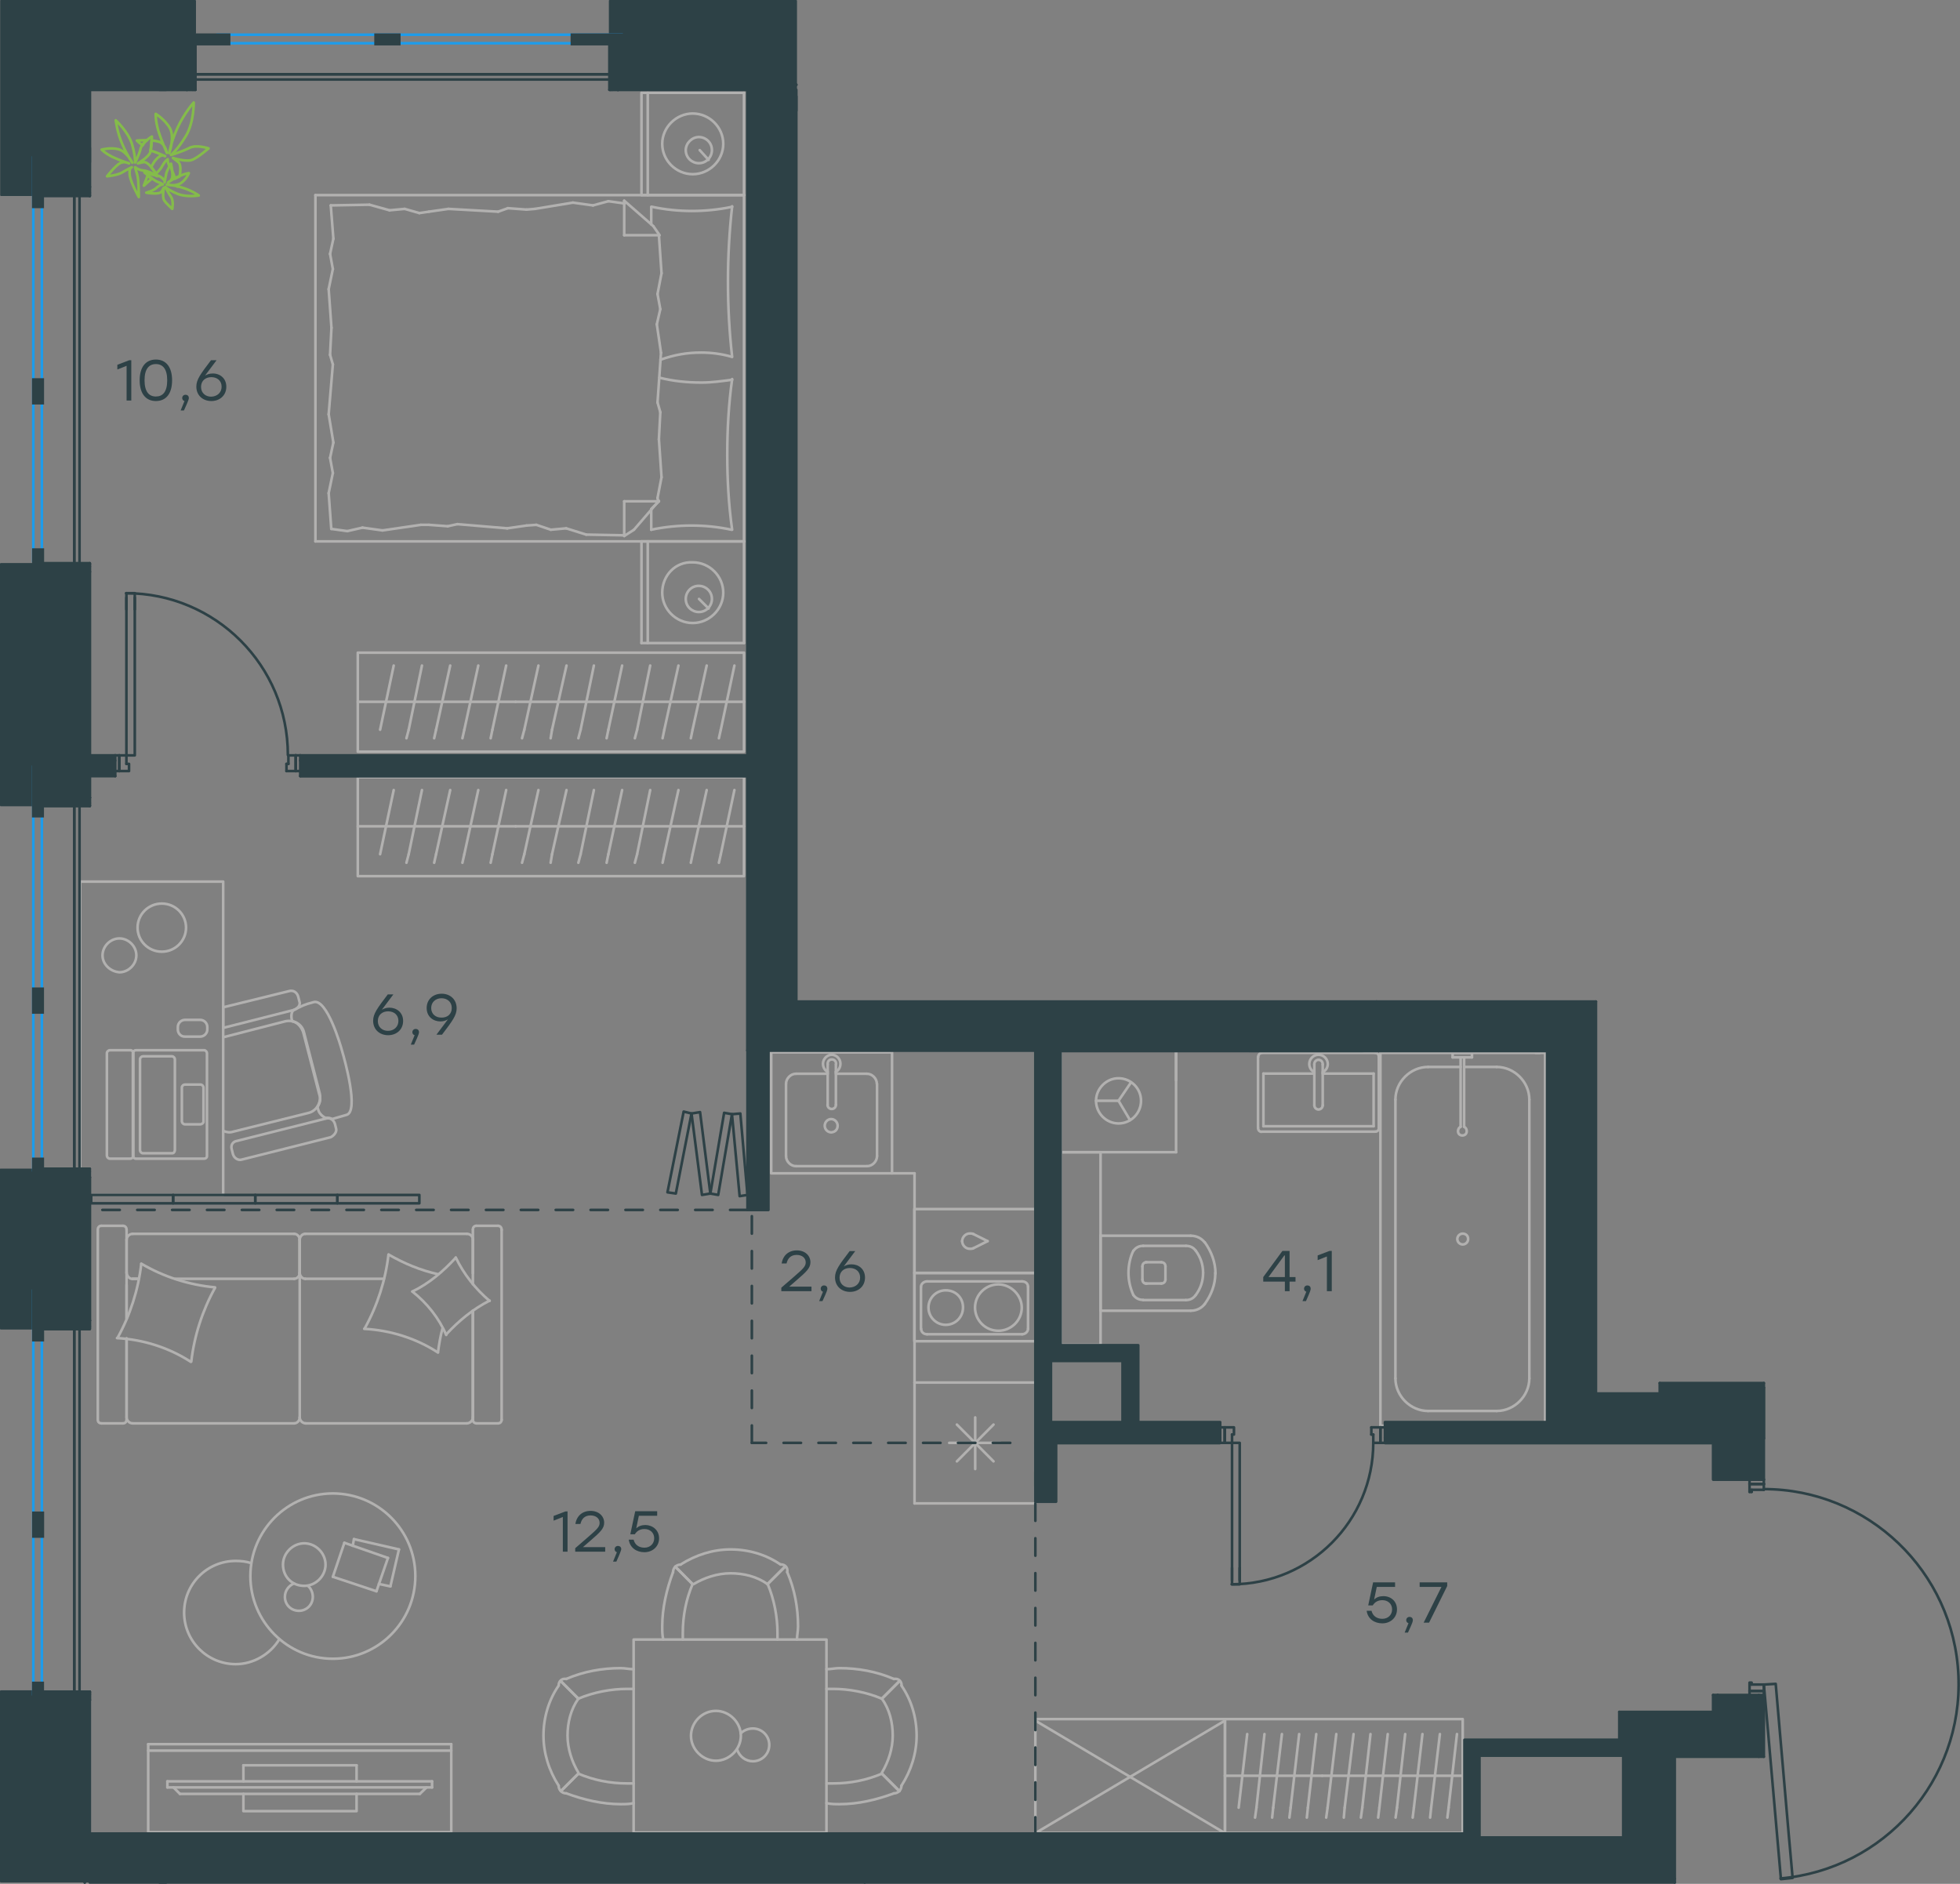 <?xml version="1.0" encoding="utf-8"?>
<!-- Generator: Adobe Illustrator 26.5.0, SVG Export Plug-In . SVG Version: 6.00 Build 0)  -->
<svg version="1.1" id="Слой_1" xmlns="http://www.w3.org/2000/svg" xmlns:xlink="http://www.w3.org/1999/xlink" x="0px" y="0px"
	 viewBox="0 0 1124.1 1080.4" style="enable-background:new 0 0 1124.1 1080.4;" xml:space="preserve">
<rect x="0" y="0" width="1124.1" height="1080.4" fill="#808080" stroke="none"/>
<style type="text/css">
	.st0{fill:none;stroke:#B2B1B0;stroke-width:1.5;stroke-linecap:round;stroke-linejoin:round;stroke-miterlimit:22.926;}
	.st1{fill:none;stroke:#2D4146;stroke-width:1.5;stroke-linecap:round;stroke-linejoin:round;stroke-miterlimit:10;}
	.st2{fill:#FAFAFA;}
	.st3{fill:none;stroke:#FAFAFA;stroke-width:0;stroke-linecap:round;stroke-miterlimit:10;}
	.st4{fill:none;stroke:#FFFFFF;stroke-width:0;stroke-linecap:round;stroke-miterlimit:10;}
	.st5{fill:#2D4146;}
	.st6{fill:none;stroke:#1D9CEB;stroke-width:1.5;stroke-linecap:round;stroke-linejoin:round;stroke-miterlimit:22.926;}
	.st7{fill:#2D4146;stroke:#2D4146;stroke-width:1.5;stroke-miterlimit:10;}
	.st8{fill:none;stroke:#84BC4A;stroke-width:1.5;stroke-linecap:round;stroke-linejoin:round;stroke-miterlimit:22.926;}
	
		.st9{fill:none;stroke:#2D4146;stroke-width:1.5;stroke-linecap:round;stroke-linejoin:round;stroke-miterlimit:22.926;stroke-dasharray:10,10,0,0,0,0;}
</style>
<g>
	<g>
		<line class="st0" x1="426.7" y1="310.5" x2="426.7" y2="368.8"/>
		<line class="st0" x1="367.9" y1="368.8" x2="367.9" y2="310.5"/>
		<line class="st0" x1="367.9" y1="310.5" x2="426.7" y2="310.5"/>
		<line class="st0" x1="426.7" y1="368.8" x2="367.9" y2="368.8"/>
		<line class="st0" x1="400.9" y1="343.5" x2="406.4" y2="349"/>
		<line class="st0" x1="371.5" y1="368.8" x2="371.5" y2="310.5"/>
		<path class="st0" d="M379.8,339.9c0,9.5,7.9,17.4,17.5,17.4c9.5,0,17.5-7.9,17.5-17.4c0-9.5-7.9-17.4-17.5-17.4
			C387.4,322,379.8,330,379.8,339.9z"/>
		<path class="st0" d="M393.3,343.5c0,4.4,3.6,7.5,7.5,7.5c4.4,0,7.5-3.6,7.5-7.5c0-4.4-3.6-7.5-7.5-7.5
			C396.9,335.9,393.3,339.1,393.3,343.5z"/>
		<line class="st0" x1="426.7" y1="111.9" x2="426.7" y2="310.5"/>
		<line class="st0" x1="373.5" y1="128.7" x2="373.5" y2="118.6"/>
		<line class="st0" x1="377.9" y1="287.5" x2="358" y2="287.5"/>
		<line class="st0" x1="373.5" y1="291.9" x2="377.9" y2="287.5"/>
		<line class="st0" x1="180.9" y1="111.9" x2="426.7" y2="111.9"/>
		<line class="st0" x1="358" y1="307.4" x2="358" y2="287.5"/>
		<line class="st0" x1="426.7" y1="310.5" x2="180.9" y2="310.5"/>
		<line class="st0" x1="358" y1="115.1" x2="374.7" y2="129.7"/>
		<line class="st0" x1="374.7" y1="129.7" x2="378.3" y2="134.9"/>
		<line class="st0" x1="373.5" y1="303.8" x2="373.5" y2="292.2"/>
		<line class="st0" x1="377.9" y1="134.9" x2="358" y2="134.9"/>
		<line class="st0" x1="377.9" y1="287.2" x2="363.6" y2="303.8"/>
		<line class="st0" x1="363.6" y1="303.8" x2="358" y2="307.4"/>
		<line class="st0" x1="358" y1="115.1" x2="358" y2="134.9"/>
		<line class="st0" x1="189.3" y1="203.5" x2="190.1" y2="188"/>
		<line class="st0" x1="191.2" y1="253.8" x2="188.5" y2="237.6"/>
		<line class="st0" x1="190.9" y1="271.3" x2="189.3" y2="262.6"/>
		<line class="st0" x1="189.3" y1="262.6" x2="191.2" y2="253.8"/>
		<line class="st0" x1="190.9" y1="209" x2="189.3" y2="203.5"/>
		<line class="st0" x1="188.5" y1="237.6" x2="190.9" y2="209"/>
		<line class="st0" x1="190" y1="303.4" x2="188.5" y2="282.8"/>
		<line class="st0" x1="188.5" y1="282.8" x2="190.9" y2="271.3"/>
		<line class="st0" x1="191.2" y1="136.9" x2="189.7" y2="117.8"/>
		<line class="st0" x1="190.9" y1="154.3" x2="189.3" y2="145.6"/>
		<line class="st0" x1="189.3" y1="145.6" x2="191.2" y2="136.9"/>
		<line class="st0" x1="190.1" y1="188" x2="188.5" y2="165.8"/>
		<line class="st0" x1="188.5" y1="165.8" x2="190.9" y2="154.3"/>
		<line class="st0" x1="180.9" y1="111.9" x2="180.9" y2="310.5"/>
		<path class="st0" d="M419.9,204.7c-1.6-14.3-2.4-28.6-2.4-43.2c0-14.3,0.8-28.9,2.4-43.2"/>
		<path class="st0" d="M378.8,206.3c7.9-2.8,15-4.1,23.3-4.1c6,0,11.9,0.8,17.5,2.4"/>
		<path class="st0" d="M419.9,118.6c-7.5,1.6-15.5,2.4-23,2.4c-7.9,0-15.5-0.8-23-2.4"/>
		<path class="st0" d="M419.9,217.8c-6,0.8-11.9,1.6-17.5,1.6c-8.3,0-16.3-0.8-24.2-2.8"/>
		<line class="st0" x1="307.6" y1="301" x2="302" y2="301.4"/>
		<line class="st0" x1="324.7" y1="303" x2="315.9" y2="303.8"/>
		<line class="st0" x1="315.9" y1="303.8" x2="307.6" y2="301"/>
		<line class="st0" x1="358" y1="307" x2="336.2" y2="306.6"/>
		<line class="st0" x1="336.2" y1="306.6" x2="324.7" y2="303"/>
		<line class="st0" x1="256.8" y1="301.8" x2="246" y2="301"/>
		<line class="st0" x1="302" y1="301.4" x2="290.9" y2="303"/>
		<line class="st0" x1="262.3" y1="300.6" x2="256.8" y2="301.8"/>
		<line class="st0" x1="290.9" y1="303" x2="262.3" y2="300.6"/>
		<line class="st0" x1="246" y1="301" x2="241.3" y2="301"/>
		<line class="st0" x1="207.9" y1="302.6" x2="199.2" y2="304.6"/>
		<line class="st0" x1="199.2" y1="304.6" x2="190.5" y2="303.4"/>
		<line class="st0" x1="241.3" y1="301" x2="219.4" y2="304.2"/>
		<line class="st0" x1="219.4" y1="304.2" x2="207.9" y2="302.6"/>
		<line class="st0" x1="240.5" y1="122.2" x2="246" y2="121.4"/>
		<line class="st0" x1="223.4" y1="120.6" x2="232.1" y2="119.8"/>
		<line class="st0" x1="232.1" y1="119.8" x2="240.5" y2="122.2"/>
		<line class="st0" x1="189.7" y1="117.8" x2="211.9" y2="117.4"/>
		<line class="st0" x1="211.9" y1="117.4" x2="223.4" y2="120.6"/>
		<line class="st0" x1="291.3" y1="119.4" x2="302" y2="120.2"/>
		<line class="st0" x1="246" y1="121.4" x2="257.2" y2="119.8"/>
		<line class="st0" x1="285.7" y1="121.4" x2="291.3" y2="119.4"/>
		<line class="st0" x1="257.2" y1="119.8" x2="285.7" y2="121.4"/>
		<line class="st0" x1="302" y1="120.2" x2="306.8" y2="119.8"/>
		<line class="st0" x1="357.6" y1="116.6" x2="358.4" y2="116.6"/>
		<line class="st0" x1="340.1" y1="117.8" x2="348.9" y2="115.4"/>
		<line class="st0" x1="348.9" y1="115.4" x2="357.6" y2="116.6"/>
		<line class="st0" x1="306.8" y1="119.8" x2="328.6" y2="116.2"/>
		<line class="st0" x1="328.6" y1="116.2" x2="340.1" y2="117.8"/>
		<path class="st0" d="M419.9,303.8c-2-14.3-2.8-28.6-2.8-43.2c0-14.3,0.8-28.9,2.8-43.2"/>
		<path class="st0" d="M373.5,303.8c7.5-1.6,15.5-2.4,23-2.4c7.9,0,15.5,0.8,23,2.4"/>
		<line class="st0" x1="378.7" y1="236.4" x2="377.9" y2="251.9"/>
		<line class="st0" x1="376.7" y1="186" x2="379.1" y2="202.3"/>
		<line class="st0" x1="377.1" y1="168.6" x2="378.7" y2="177.3"/>
		<line class="st0" x1="378.7" y1="177.3" x2="376.7" y2="186"/>
		<line class="st0" x1="377.1" y1="230.8" x2="378.7" y2="236.4"/>
		<line class="st0" x1="379.1" y1="202.3" x2="377.1" y2="230.8"/>
		<line class="st0" x1="377.9" y1="134.9" x2="379.4" y2="156.7"/>
		<line class="st0" x1="379.4" y1="156.7" x2="377.1" y2="168.6"/>
		<line class="st0" x1="377.1" y1="285.6" x2="377.5" y2="287.5"/>
		<line class="st0" x1="377.9" y1="251.9" x2="379.4" y2="273.7"/>
		<line class="st0" x1="379.4" y1="273.7" x2="377.1" y2="285.6"/>
		<line class="st0" x1="426.7" y1="53.2" x2="426.7" y2="111.9"/>
		<line class="st0" x1="367.9" y1="111.9" x2="367.9" y2="53.2"/>
		<line class="st0" x1="368.3" y1="53.2" x2="426.7" y2="53.2"/>
		<line class="st0" x1="426.7" y1="111.9" x2="368.3" y2="111.9"/>
		<line class="st0" x1="401.3" y1="86.1" x2="406.4" y2="91.7"/>
		<line class="st0" x1="371.5" y1="111.9" x2="371.5" y2="53.2"/>
		<path class="st0" d="M379.8,82.5c0,9.5,7.9,17.4,17.5,17.4c9.5,0,17.5-7.9,17.5-17.4c0-9.5-7.9-17.4-17.5-17.4
			C387.8,65.1,379.8,73,379.8,82.5z"/>
		<path class="st0" d="M393.3,86.1c0,4.4,3.6,7.5,7.5,7.5c4.4,0,7.5-3.6,7.5-7.5c0-4.4-3.6-7.5-7.5-7.5
			C396.9,78.6,393.3,82.1,393.3,86.1z"/>
	</g>
</g>
<g>
	<line class="st0" x1="205.2" y1="402.5" x2="295.7" y2="402.5"/>
	<line class="st0" x1="281.4" y1="423.4" x2="282.4" y2="418.5"/>
	<line class="st0" x1="282.4" y1="418.5" x2="290.3" y2="381.7"/>
	<line class="st0" x1="265.2" y1="423.4" x2="266.3" y2="418.5"/>
	<line class="st0" x1="266.3" y1="418.5" x2="274.3" y2="381.7"/>
	<line class="st0" x1="249" y1="423.4" x2="250.1" y2="418.5"/>
	<line class="st0" x1="250.1" y1="418.5" x2="258.2" y2="381.7"/>
	<line class="st0" x1="233.1" y1="423.4" x2="234.4" y2="418.5"/>
	<line class="st0" x1="234.4" y1="418.5" x2="242" y2="381.7"/>
	<line class="st0" x1="218" y1="418.5" x2="225.8" y2="381.7"/>
	<rect x="205.2" y="374.3" class="st0" width="221.5" height="56.8"/>
	<line class="st0" x1="295.7" y1="402.5" x2="426.7" y2="402.5"/>
	<line class="st0" x1="412.3" y1="423.4" x2="413.4" y2="418.5"/>
	<line class="st0" x1="413.4" y1="418.5" x2="421.2" y2="381.7"/>
	<line class="st0" x1="396.2" y1="423.4" x2="397.2" y2="418.5"/>
	<line class="st0" x1="397.2" y1="418.5" x2="405.3" y2="381.7"/>
	<line class="st0" x1="380" y1="423.4" x2="381" y2="418.5"/>
	<line class="st0" x1="381" y1="418.5" x2="389.1" y2="381.7"/>
	<line class="st0" x1="364.1" y1="423.4" x2="365.4" y2="418.5"/>
	<line class="st0" x1="365.4" y1="418.5" x2="372.9" y2="381.7"/>
	<line class="st0" x1="347.9" y1="423.4" x2="348.9" y2="418.5"/>
	<line class="st0" x1="348.9" y1="418.5" x2="356.8" y2="381.7"/>
	<line class="st0" x1="331.7" y1="423.4" x2="333" y2="418.5"/>
	<line class="st0" x1="333" y1="418.5" x2="340.6" y2="381.7"/>
	<line class="st0" x1="315.8" y1="423.4" x2="316.6" y2="418.5"/>
	<line class="st0" x1="316.6" y1="418.5" x2="324.9" y2="381.7"/>
	<line class="st0" x1="300.7" y1="418.5" x2="308.8" y2="381.7"/>
	<line class="st0" x1="299.4" y1="423.4" x2="300.7" y2="418.5"/>
</g>
<g>
	<line class="st0" x1="205.2" y1="473.9" x2="295.7" y2="473.9"/>
	<line class="st0" x1="281.4" y1="494.8" x2="282.4" y2="489.9"/>
	<line class="st0" x1="282.4" y1="489.9" x2="290.3" y2="453.1"/>
	<line class="st0" x1="265.2" y1="494.8" x2="266.3" y2="489.9"/>
	<line class="st0" x1="266.3" y1="489.9" x2="274.3" y2="453.1"/>
	<line class="st0" x1="249" y1="494.8" x2="250.1" y2="489.9"/>
	<line class="st0" x1="250.1" y1="489.9" x2="258.2" y2="453.1"/>
	<line class="st0" x1="233.1" y1="494.8" x2="234.4" y2="489.9"/>
	<line class="st0" x1="234.4" y1="489.9" x2="242" y2="453.1"/>
	<line class="st0" x1="218" y1="489.9" x2="225.8" y2="453.1"/>
	<rect x="205.2" y="445.7" class="st0" width="221.5" height="56.8"/>
	<line class="st0" x1="295.7" y1="473.9" x2="426.7" y2="473.9"/>
	<line class="st0" x1="412.3" y1="494.8" x2="413.4" y2="489.9"/>
	<line class="st0" x1="413.4" y1="489.9" x2="421.2" y2="453.1"/>
	<line class="st0" x1="396.2" y1="494.8" x2="397.2" y2="489.9"/>
	<line class="st0" x1="397.2" y1="489.9" x2="405.3" y2="453.1"/>
	<line class="st0" x1="380" y1="494.8" x2="381" y2="489.9"/>
	<line class="st0" x1="381" y1="489.9" x2="389.1" y2="453.1"/>
	<line class="st0" x1="364.1" y1="494.8" x2="365.4" y2="489.9"/>
	<line class="st0" x1="365.4" y1="489.9" x2="372.9" y2="453.1"/>
	<line class="st0" x1="347.9" y1="494.8" x2="348.9" y2="489.9"/>
	<line class="st0" x1="348.9" y1="489.9" x2="356.8" y2="453.1"/>
	<line class="st0" x1="331.7" y1="494.8" x2="333" y2="489.9"/>
	<line class="st0" x1="333" y1="489.9" x2="340.6" y2="453.1"/>
	<line class="st0" x1="315.8" y1="494.8" x2="316.6" y2="489.9"/>
	<line class="st0" x1="316.6" y1="489.9" x2="324.9" y2="453.1"/>
	<line class="st0" x1="300.7" y1="489.9" x2="308.8" y2="453.1"/>
	<line class="st0" x1="299.4" y1="494.8" x2="300.7" y2="489.9"/>
</g>
<g>
	<path class="st0" d="M92.8,545.8c7.7,0,13.9-6.2,13.9-13.8c0-7.6-6.2-13.8-13.9-13.8c-7.7,0-13.9,6.2-13.9,13.8
		C78.9,539.6,85.1,545.8,92.8,545.8z"/>
	<path class="st0" d="M58.8,547.9c0-5.2,4.5-9.7,9.7-9.7c5.2,0,9.7,4.5,9.7,9.7c0,5.2-4.5,9.7-9.7,9.7
		C63.3,557.2,58.8,553.1,58.8,547.9z"/>
	<path class="st0" d="M128.7,594.7l35-9c4.9-1,9.7,1.7,10.7,6.6l9,34.9c1,4.8-1.7,10-6.6,11.1l-43,10.7c-2.1,0.7-3.8,0.3-5.5-0.3"/>
	<path class="st0" d="M189.7,652.2L138.8,665c-2.1,0.7-4.5-0.7-5.2-3.1l-0.7-2.8c-0.7-2.4,0.7-4.5,3.1-4.8l50.9-12.8
		c2.4-0.7,4.5,0.7,5.2,3.1l0.7,2.8C193.2,649,191.8,651.1,189.7,652.2z"/>
	<path class="st0" d="M168.6,579.2L128,589.5l0-11.8l37.8-9.3c2.4-0.7,4.5,0.7,5.2,3.1l0.7,2.8C172.4,576,171.3,578.1,168.6,579.2z"
		/>
	<path class="st0" d="M198.7,639.4l-8.3,2.4c-0.7-0.7-2.1-0.7-3.8-0.7c-1.4-0.7-3.1-2.1-3.8-3.8c0,0-0.3-0.7-0.7-2.4
		c1.4-2.4,2.1-4.5,1-7.3l-9-34.9c-0.7-3.1-3.5-6.6-6.3-6.9c-1-1.5-1-5.8,0.8-6.6c5.1-2.5,5.3-2.9,11.4-4.5
		c7.5-1.9,15.3,24.5,16.3,28.4C197.5,607.1,206.1,637.5,198.7,639.4z"/>
	<path class="st0" d="M74.8,664.5H63c-1,0-1.7-1-1.7-1.7l0-58.8c0-1,1-1.7,1.7-1.7h11.8c1,0,1.7,1,1.7,1.7l0,58.8
		C76.5,663.8,75.5,664.5,74.8,664.5z"/>
	<path class="st0" d="M98.7,661.4H82c-1,0-1.7-1-1.7-1.7l0-52.2c0-1,1-1.7,1.7-1.7l16.6,0c1,0,1.7,1,1.7,1.7l0,52.2
		C100.1,660.7,99.7,661.4,98.7,661.4z"/>
	<path class="st0" d="M115,644.8h-9c-1,0-1.7-1-1.7-1.7l0-19.4c0-1,1-1.7,1.7-1.7l9,0c1,0,1.7,1,1.7,1.7l0,19.7
		C116.7,644.1,115.6,644.8,115,644.8z"/>
	<path class="st0" d="M117,664.5l-39.1,0c-1,0-1.7-1-1.7-1.7l0-58.8c0-1,1-1.7,1.7-1.7H117c1,0,1.7,1,1.7,1.7l0,58.8
		C118.8,663.8,118.1,664.5,117,664.5z"/>
	<rect x="46" y="505.6" class="st0" width="82" height="179.7"/>
	<path class="st0" d="M102,590.5V589c0-2.3,1.9-4.1,4.1-4.1h8.7c2.3,0,4.1,1.9,4.1,4.1v1.4c0,2.3-1.9,4.1-4.1,4.1h-8.7
		C103.8,594.6,102,592.7,102,590.5z"/>
</g>
<g>
	<line class="st0" x1="100.6" y1="733.4" x2="168.7" y2="733.4"/>
	<line class="st0" x1="285.7" y1="816.3" x2="273.2" y2="816.3"/>
	<line class="st0" x1="267.7" y1="816.3" x2="175.1" y2="816.3"/>
	<line class="st0" x1="72.6" y1="756.3" x2="72.6" y2="736.9"/>
	<line class="st0" x1="72.6" y1="812.8" x2="72.6" y2="767.6"/>
	<line class="st0" x1="271.2" y1="812.8" x2="271.2" y2="751.7"/>
	<line class="st0" x1="171.9" y1="730.2" x2="171.9" y2="710.8"/>
	<line class="st0" x1="175.1" y1="733.4" x2="220.2" y2="733.4"/>
	<line class="st0" x1="58.1" y1="703" x2="70.6" y2="703"/>
	<line class="st0" x1="171.9" y1="710.8" x2="171.9" y2="730.2"/>
	<line class="st0" x1="267.7" y1="707.6" x2="175.1" y2="707.6"/>
	<line class="st0" x1="271.2" y1="751.7" x2="271.2" y2="814.3"/>
	<line class="st0" x1="168.7" y1="816.3" x2="76.1" y2="816.3"/>
	<line class="st0" x1="70.6" y1="816.3" x2="58.1" y2="816.3"/>
	<line class="st0" x1="76.1" y1="733.4" x2="79.5" y2="733.4"/>
	<line class="st0" x1="72.6" y1="705.3" x2="72.6" y2="756.3"/>
	<line class="st0" x1="76.1" y1="733.4" x2="79.5" y2="733.4"/>
	<line class="st0" x1="72.6" y1="710.8" x2="72.6" y2="730.2"/>
	<line class="st0" x1="171.9" y1="710.8" x2="171.9" y2="730.2"/>
	<line class="st0" x1="168.7" y1="707.6" x2="76.1" y2="707.6"/>
	<line class="st0" x1="72.6" y1="767.6" x2="72.6" y2="814.3"/>
	<line class="st0" x1="287.7" y1="705.3" x2="287.7" y2="814.3"/>
	<line class="st0" x1="273.2" y1="703" x2="285.7" y2="703"/>
	<line class="st0" x1="271.2" y1="736.5" x2="271.2" y2="705.3"/>
	<line class="st0" x1="171.9" y1="730.2" x2="171.9" y2="812.8"/>
	<line class="st0" x1="271.2" y1="730.2" x2="271.2" y2="710.8"/>
	<path class="st0" d="M72.6,705.3c0-1.7-1.2-2.3-2-2.3"/>
	<path class="st0" d="M271.2,814.3c0,1.4,1.2,2,2,2"/>
	<path class="st0" d="M273.2,703c-1.4,0-2,1.2-2,2"/>
	<path class="st0" d="M168.7,733.4c1.6,0,3.2-1.4,3.2-3.5"/>
	<path class="st0" d="M271.2,710.8c0-1.6-1.4-3.2-3.5-3.2"/>
	<path class="st0" d="M76.1,707.6c-1.7,0-3.5,1.4-3.5,3.5"/>
	<path class="st0" d="M168.7,816.3c1.6,0,3.2-1.4,3.2-3.5"/>
	<path class="st0" d="M171.9,711.1c0-1.7-1.3-3.5-3.2-3.5"/>
	<path class="st0" d="M171.9,812.8c0,1.7,1.4,3.5,3.5,3.5"/>
	<path class="st0" d="M58.1,703c-1.4,0-2,1.2-2,2l0,109.3c0,1.5,1.2,2,2,2"/>
	<path class="st0" d="M175.1,707.6c-1.6,0-3.2,1.4-3.2,3.5"/>
	<path class="st0" d="M285.7,816.3c1.4,0,2-1.2,2-2"/>
	<path class="st0" d="M72.6,812.8c0,1.7,1.4,3.5,3.5,3.5"/>
	<path class="st0" d="M70.6,816.3c1.4,0,2-1.2,2-2"/>
	<path class="st0" d="M267.7,816.3c1.7,0,3.5-1.4,3.5-3.5"/>
	<path class="st0" d="M72.6,729.6c0,1.9,1.4,3.9,3.5,3.9"/>
	<path class="st0" d="M171.9,729.9c0,1.7,1.3,3.5,3.2,3.5"/>
	<path class="st0" d="M287.7,705.3c0-1.7-1.2-2.3-2-2.3"/>
	<path class="st0" d="M123.3,738.6c-7.2,13-11.9,27.5-13.6,42.3"/>
	<path class="st0" d="M280.8,745.9c-9.6,4.9-17.7,11.6-24.9,19.4"/>
	<path class="st0" d="M255.9,765.6c-4.1-9.6-11-18.3-19.4-24.9"/>
	<path class="st0" d="M109.4,781c-12.5-8.1-27.2-12.8-42.3-13.6"/>
	<path class="st0" d="M209.2,761.8c7.2-13,11.9-27.5,13.6-42.3"/>
	<path class="st0" d="M222.9,719.5c9,5.2,18.2,9,28.4,11.3"/>
	<path class="st0" d="M251.2,775.7c-12.4-8.1-27.2-12.8-42.3-13.6"/>
	<path class="st0" d="M67.4,767.3c7.2-13,11.9-27.5,13.6-42.3"/>
	<path class="st0" d="M81,724.7c12.7,7.5,27.2,12.2,42.3,13.6"/>
	<path class="st0" d="M236.5,740.7c9.6-4.6,17.7-11.6,24.9-19.4"/>
	<path class="st0" d="M253.8,761.8c-1.2,4.3-2,9.3-2.6,13.6"/>
	<path class="st0" d="M261.4,721.2c4.6,9.6,11.3,18,19.4,24.9"/>
</g>
<g>
	<line class="st0" x1="228.8" y1="888.6" x2="223.9" y2="909.8"/>
	<line class="st0" x1="223.9" y1="909.8" x2="217.3" y2="908.4"/>
	<line class="st0" x1="202.3" y1="886.5" x2="203" y2="882.7"/>
	<line class="st0" x1="203" y1="882.7" x2="228.8" y2="888.6"/>
	<line class="st0" x1="222.5" y1="893.5" x2="215.9" y2="912.6"/>
	<line class="st0" x1="215.9" y1="912.6" x2="190.9" y2="904.3"/>
	<line class="st0" x1="190.9" y1="904.3" x2="197.5" y2="884.8"/>
	<line class="st0" x1="197.5" y1="884.8" x2="222.5" y2="893.5"/>
	<ellipse class="st0" cx="190.9" cy="903.9" rx="47.3" ry="47.4"/>
	<path class="st0" d="M174.5,909.5c6.6,0,12.2-5.6,12.2-12.2c0-6.6-5.6-12.2-12.2-12.2c-6.6,0-12.2,5.6-12.2,12.2
		C162.3,904.3,167.5,909.5,174.5,909.5z"/>
	<path class="st0" d="M176.6,909.5c1.7,1.4,2.8,3.8,2.8,6.3c0,4.5-3.5,8-8,8c-4.5,0-8-3.5-8-8c0-3.5,2.1-6.3,5.2-7.7"/>
	<path class="st0" d="M160.2,940.1c-5.2,8.7-15,14.3-25,14.3c-16.3,0-29.6-13.2-29.6-29.6c0-16.4,13.2-29.6,29.6-29.6
		c2.9,0,5.8,0.3,8.7,1.2"/>
</g>
<g>
	<g>
		<line class="st0" x1="258.8" y1="1004" x2="85" y2="1004"/>
		<polyline class="st0" points="85,1000.3 85,1050.8 258.8,1050.8 258.8,1000.3 		"/>
		<line class="st0" x1="258.8" y1="1000.3" x2="85" y2="1000.3"/>
	</g>
	<g>
		<polyline class="st0" points="139.6,1028.8 139.6,1038.7 204.5,1038.7 204.5,1028.8 		"/>
		<line class="st0" x1="204.5" y1="1021.6" x2="204.5" y2="1012.4"/>
		<line class="st0" x1="204.5" y1="1012.4" x2="139.6" y2="1012.4"/>
		<line class="st0" x1="139.6" y1="1012.4" x2="139.6" y2="1021.6"/>
		<line class="st0" x1="247.8" y1="1021.6" x2="247.8" y2="1025.1"/>
		<line class="st0" x1="103.2" y1="1028.8" x2="99.5" y2="1025.1"/>
		<line class="st0" x1="244.6" y1="1025.1" x2="240.8" y2="1028.8"/>
		<line class="st0" x1="96" y1="1025.1" x2="247.8" y2="1025.1"/>
		<line class="st0" x1="247.8" y1="1021.6" x2="96" y2="1021.6"/>
		<line class="st0" x1="96" y1="1021.6" x2="96" y2="1025.1"/>
		<line class="st0" x1="240.8" y1="1028.8" x2="103.2" y2="1028.8"/>
	</g>
</g>
<g>
	<line class="st0" x1="593.8" y1="792.9" x2="593.8" y2="862.2"/>
	<line class="st0" x1="559.3" y1="812.9" x2="559.3" y2="842.5"/>
	<line class="st0" x1="548.8" y1="838.1" x2="569.8" y2="817"/>
	<line class="st0" x1="548.8" y1="817" x2="569.8" y2="838.1"/>
	<line class="st0" x1="544.4" y1="827.5" x2="573.8" y2="827.5"/>
	<line class="st0" x1="593.8" y1="862.2" x2="524.5" y2="862.2"/>
	<line class="st0" x1="524.5" y1="792.9" x2="524.5" y2="862.2"/>
	<line class="st0" x1="593.8" y1="792.9" x2="524.5" y2="792.9"/>
</g>
<g>
	<rect x="442.3" y="603.5" class="st0" width="69.3" height="69.4"/>
	<line class="st0" x1="479.4" y1="633.6" x2="479.4" y2="610.4"/>
	<line class="st0" x1="474.7" y1="615.8" x2="456.5" y2="615.8"/>
	<line class="st0" x1="456.5" y1="668.8" x2="497.2" y2="668.8"/>
	<line class="st0" x1="497.2" y1="615.8" x2="479.4" y2="615.8"/>
	<line class="st0" x1="503" y1="663" x2="503" y2="621.6"/>
	<line class="st0" x1="474.7" y1="610.4" x2="474.7" y2="633.6"/>
	<line class="st0" x1="450.8" y1="621.6" x2="450.8" y2="663"/>
	<path class="st0" d="M479.4,633.6L479.4,633.6c0,1.4-1,2.4-2.4,2.4c-1.3,0-2.4-1-2.4-2.4"/>
	<path class="st0" d="M450.8,621.6c0-3.1,2.7-5.8,5.7-5.8"/>
	<path class="st0" d="M474.7,614.8c-1.7-1-2.7-2.7-2.7-4.8c0-2.7,2.4-5.1,5-5.1c2.7,0,5,2.4,5,5.1c0,2.1-1,3.8-2.7,4.8"/>
	<path class="st0" d="M503,663c0,3.1-2.7,5.8-5.7,5.8"/>
	<path class="st0" d="M497.2,615.8c3,0,5.7,2.7,5.7,5.8"/>
	<path class="st0" d="M456.5,668.8c-3,0-5.7-2.7-5.7-5.8"/>
	<path class="st0" d="M474.7,610.4V610c0-1.4,1-2.4,2.4-2.4c1.3,0,2.4,1,2.4,2.4v0.3"/>
	<path class="st0" d="M480.4,645.6c0-2.1-1.7-3.8-3.7-3.8c-2,0-3.7,1.7-3.7,3.8c0,2.1,1.7,3.8,3.7,3.8
		C479.1,649.3,480.4,647.6,480.4,645.6z"/>
</g>
<g>
	<rect x="524.4" y="693.4" class="st0" width="69.4" height="36.7"/>
	<g>
		<line class="st0" x1="566.4" y1="711.8" x2="558.2" y2="707.7"/>
		<line class="st0" x1="558.2" y1="715.9" x2="566.4" y2="711.8"/>
		<path class="st0" d="M558.2,715.9c-0.7,0.3-1.4,0.3-2,0.3c-2.4,0-4.4-2.1-4.4-4.5"/>
		<path class="st0" d="M558.2,707.7c-0.7-0.3-1.4-0.3-2-0.3c-2.4,0-4.4,2.1-4.4,4.5"/>
	</g>
</g>
<g>
	<path class="st0" d="M542.4,740c-5.5,0-9.9,4.4-9.9,9.9c0,5.5,4.5,9.9,9.9,9.9c5.5,0,9.9-4.4,9.9-9.9
		C552.4,744.5,548.3,740,542.4,740z"/>
	<path class="st0" d="M572.6,736.6c-7.2,0-13.4,5.8-13.4,13.3c0,7.2,5.8,13.3,13.4,13.3c7.2,0,13.4-5.8,13.4-13.3
		C586,742.8,579.8,736.6,572.6,736.6z"/>
	<line class="st0" x1="531.7" y1="734.9" x2="586.2" y2="734.9"/>
	<path class="st0" d="M586.2,734.9L586.2,734.9c2.1,0,3.4,1.4,3.4,3.1"/>
	<path class="st0" d="M528.2,738L528.2,738c0-1.7,1.7-3.1,3.4-3.1"/>
	<g>
		<line class="st0" x1="586.2" y1="765.2" x2="531.7" y2="765.2"/>
		<path class="st0" d="M531.7,765.2L531.7,765.2c-2.1,0-3.4-1.4-3.4-3.1"/>
		<path class="st0" d="M589.6,762.1L589.6,762.1c0,1.7-1.7,3.1-3.4,3.1"/>
	</g>
	<rect x="524.4" y="730" class="st0" width="69.4" height="39.2"/>
	<line class="st0" x1="589.6" y1="738" x2="589.6" y2="762.1"/>
	<line class="st0" x1="528.2" y1="762.1" x2="528.2" y2="738"/>
</g>
<line class="st0" x1="524.5" y1="792.9" x2="524.5" y2="672.9"/>
<line class="st0" x1="511.5" y1="672.9" x2="524.5" y2="672.9"/>
<g>
	<rect x="363.4" y="940.3" class="st0" width="110.6" height="110.7"/>
	<path class="st0" d="M505.8,974.2c4.4,6.2,6.2,13.7,6.2,21.2c0,7.5-2.5,15-6.2,21.2"/>
	<path class="st0" d="M474,957.3c2.5,0,5-0.6,7.5-0.6c10.6,0,21.2,1.9,31.2,6.2"/>
	<path class="st0" d="M512.7,1028.5c-10,3.7-20.6,6.2-31.2,6.2c-2.5,0-5,0-7.5-0.6"/>
	<path class="st0" d="M474,968.6c1.2,0,2.5,0,3.7,0c9.3,0,19.3,1.9,28,5.6"/>
	<path class="st0" d="M505.8,1017.2c-8.7,3.7-18.1,5.6-28,5.6c-1.2,0-2.5,0-3.7,0"/>
	<path class="st0" d="M517,966.7c5.6,8.1,8.7,18.1,8.7,28.7c0,10-3.1,20-8.7,28.7"/>
	<line class="st0" x1="505.8" y1="974.2" x2="515.8" y2="964.2"/>
	<line class="st0" x1="505.8" y1="1017.2" x2="515.8" y2="1027.2"/>
	<line class="st0" x1="505.8" y1="974.2" x2="515.8" y2="964.2"/>
	<line class="st0" x1="505.8" y1="1017.2" x2="515.8" y2="1027.2"/>
	<path class="st0" d="M517,1024.1c0,2.5-1.9,4.4-4.4,4.4"/>
	<path class="st0" d="M512.7,962.9c2.5-0.5,4.4,1.2,4.4,3.7"/>
	<path class="st0" d="M331.7,974.2c-4.4,6.2-6.2,13.7-6.2,21.2c0,7.5,2.5,15,6.2,21.2"/>
	<path class="st0" d="M363.4,957.3c-2.5,0-5-0.6-7.5-0.6c-10.6,0-21.2,1.9-31.2,6.2"/>
	<path class="st0" d="M324.8,1028.5c10,3.7,20.6,6.2,31.2,6.2c2.5,0,5,0,7.5-0.6"/>
	<path class="st0" d="M363.4,968.6c-1.2,0-2.5,0-3.7,0c-9.3,0-19.3,1.9-28,5.6"/>
	<path class="st0" d="M331.7,1017.2c8.7,3.7,18.1,5.6,28,5.6c1.2,0,2.5,0,3.7,0"/>
	<path class="st0" d="M320.4,966.7c-5.6,8.1-8.7,18.1-8.7,28.7c0,10,3.1,20,8.7,28.7"/>
	<line class="st0" x1="331.7" y1="974.2" x2="321.7" y2="964.2"/>
	<line class="st0" x1="331.7" y1="1017.2" x2="321.7" y2="1027.2"/>
	<line class="st0" x1="331.7" y1="974.2" x2="321.7" y2="964.2"/>
	<line class="st0" x1="331.7" y1="1017.2" x2="321.7" y2="1027.2"/>
	<path class="st0" d="M320.4,1024.1c0,2.5,1.9,4.4,4.4,4.4"/>
	<path class="st0" d="M324.8,962.9c-2.5-0.5-4.4,1.2-4.4,3.7"/>
	<path class="st0" d="M440.2,908.5c-6.2-4.4-13.7-6.2-21.2-6.2c-7.5,0-15,2.5-21.2,6.2"/>
	<path class="st0" d="M457.1,940.3c0-2.5,0.6-5,0.6-7.5c0-10.6-1.9-21.2-6.2-31.2"/>
	<path class="st0" d="M386,901.6c-3.7,10-6.2,20.6-6.2,31.2c0,2.5,0,5,0.6,7.5"/>
	<path class="st0" d="M445.9,940.3c0-1.2,0-2.5,0-3.7c0-9.4-1.9-19.3-5.6-28.1"/>
	<path class="st0" d="M397.2,908.5c-3.7,8.7-5.6,18.1-5.6,28.1c0,1.2,0,2.5,0,3.7"/>
	<path class="st0" d="M447.7,897.3c-8.1-5.6-18.1-8.7-28.7-8.7c-10,0-19.9,3.1-28.7,8.7"/>
	<line class="st0" x1="440.2" y1="908.5" x2="450.2" y2="898.5"/>
	<line class="st0" x1="397.2" y1="908.5" x2="387.3" y2="898.5"/>
	<line class="st0" x1="440.2" y1="908.5" x2="450.2" y2="898.5"/>
	<line class="st0" x1="397.2" y1="908.5" x2="387.3" y2="898.5"/>
	<path class="st0" d="M390.4,897.3c-2.5,0-4.4,1.9-4.4,4.4"/>
	<path class="st0" d="M451.5,901.6c0.5-2.5-1.2-4.4-3.7-4.4"/>
	<path class="st0" d="M396.3,995.5c0,7.7,6.6,14.3,14.3,14.3c7.7,0,14.3-6.6,14.3-14.3c0-7.7-6.6-14.3-14.3-14.3
		C402.6,981.2,396.3,987.9,396.3,995.5z"/>
	<path class="st0" d="M424.8,994.1c1.7-1.7,4.2-2.8,7-2.8c5.2,0,9.4,4.2,9.4,9.4c0,5.2-4.2,9.4-9.4,9.4c-4.2,0-7.7-2.8-9-6.6"/>
</g>
<g>
	<line class="st0" x1="631.2" y1="708.4" x2="631.2" y2="751.7"/>
	<g>
		<line class="st0" x1="682.9" y1="708.7" x2="631.2" y2="708.7"/>
		<line class="st0" x1="655.7" y1="745.6" x2="680.1" y2="745.6"/>
		<line class="st0" x1="680.1" y1="714.5" x2="655.7" y2="714.5"/>
		<line class="st0" x1="657.1" y1="736.1" x2="666" y2="736.1"/>
		<line class="st0" x1="666" y1="723.9" x2="657.1" y2="723.9"/>
		<line class="st0" x1="655.2" y1="726.3" x2="655.2" y2="733.8"/>
		<line class="st0" x1="631.2" y1="751.7" x2="682.9" y2="751.7"/>
		<line class="st0" x1="668.4" y1="733.8" x2="668.4" y2="726.3"/>
		<path class="st0" d="M690.9,747.9c3.8-5.2,6.1-11.3,6.1-17.4c0,0,0,0,0-0.5"/>
		<path class="st0" d="M655.2,733.8c0,1.4,0.9,2.4,2.4,2.4"/>
		<path class="st0" d="M650,742.7c1.4,1.9,3.3,2.8,5.6,2.8"/>
		<path class="st0" d="M666,736.1c1.4,0,2.4-0.9,2.4-2.4"/>
		<path class="st0" d="M685.8,742.7c2.8-3.8,4.2-8,4.2-12.7"/>
		<path class="st0" d="M668.4,726.3c0-1.4-0.9-2.4-2.4-2.4"/>
		<path class="st0" d="M657.6,723.9c-1.4,0-2.4,0.9-2.4,2.4"/>
		<path class="st0" d="M655.7,714.5c-2.4,0-4.2,0.9-5.6,2.8"/>
		<path class="st0" d="M650,717.3c-1.9,3.8-2.8,8.5-2.8,12.7c0,4.2,0.9,8.5,2.8,12.7"/>
		<path class="st0" d="M685.8,717.3c-1.4-1.9-3.3-2.8-5.6-2.8"/>
		<path class="st0" d="M697.1,730.4L697.1,730.4c0-6.6-2.4-12.7-6.1-17.9"/>
		<path class="st0" d="M682.9,751.7c3.3,0,6.1-1.4,8-3.8"/>
		<path class="st0" d="M690.9,712.5c-1.9-2.4-4.7-3.8-8-3.8"/>
		<path class="st0" d="M690,730L690,730c0-4.7-1.4-8.9-4.2-12.7"/>
		<path class="st0" d="M680.1,745.6c2.4,0,4.2-0.9,5.6-2.8"/>
	</g>
	<rect x="608.5" y="660.8" class="st0" width="22.7" height="110.5"/>
</g>
<g>
	<line class="st0" x1="724.6" y1="645.9" x2="724.6" y2="615.7"/>
	<line class="st0" x1="724.6" y1="615.7" x2="753.8" y2="615.7"/>
	<line class="st0" x1="758.6" y1="615.7" x2="787.8" y2="615.7"/>
	<line class="st0" x1="787.8" y1="645.9" x2="724.6" y2="645.9"/>
	<line class="st0" x1="787.8" y1="615.7" x2="787.8" y2="645.9"/>
	<line class="st0" x1="788.8" y1="603.8" x2="723.6" y2="603.8"/>
	<line class="st0" x1="790.8" y1="646.7" x2="790.8" y2="606.2"/>
	<line class="st0" x1="723.6" y1="649" x2="788.8" y2="649"/>
	<line class="st0" x1="721.5" y1="606.2" x2="721.5" y2="646.7"/>
	<path class="st0" d="M721.5,646.7c0,1.4,0.8,2.4,2,2.4"/>
	<path class="st0" d="M788.8,649c1.2,0,2.1-0.9,2.1-2.4"/>
	<path class="st0" d="M790.8,606.2c0-1.4-0.8-2.4-2-2.4"/>
	<path class="st0" d="M723.6,603.8c-0.8,0-2,0.9-2,2.4"/>
	<line class="st0" x1="758.6" y1="633.9" x2="758.6" y2="610.5"/>
	<line class="st0" x1="753.8" y1="610.5" x2="753.8" y2="633.9"/>
	<path class="st0" d="M758.6,633.9L758.6,633.9c0,1.3-1.1,2.4-2.4,2.4c-1.3,0-2.4-1.1-2.4-2.4v0"/>
	<path class="st0" d="M753.8,614.9c-1.8-0.9-2.9-2.7-2.9-4.7c0-2.9,2.4-5.3,5.3-5.3c2.9,0,5.3,2.4,5.3,5.3c0,2-1.1,3.8-2.9,4.7"/>
	<path class="st0" d="M753.8,610.5c0-0.1,0-0.2,0-0.3c0-1.3,1.1-2.4,2.4-2.4c1.3,0,2.4,1.1,2.4,2.4c0,0.1,0,0.2,0,0.3"/>
</g>
<g>
	<line class="st0" x1="840.4" y1="611.9" x2="858.4" y2="611.9"/>
	<line class="st0" x1="819" y1="611.9" x2="837.7" y2="611.9"/>
	<line class="st0" x1="877.1" y1="630.6" x2="877.1" y2="790.5"/>
	<line class="st0" x1="858.4" y1="809.2" x2="819" y2="809.2"/>
	<line class="st0" x1="791.7" y1="817.7" x2="791.7" y2="603.8"/>
	<line class="st0" x1="886.2" y1="817.7" x2="791.7" y2="817.7"/>
	<line class="st0" x1="800.3" y1="790.5" x2="800.3" y2="630.6"/>
	<line class="st0" x1="886.2" y1="603.8" x2="886.2" y2="817.7"/>
	<line class="st0" x1="791.7" y1="603.8" x2="886.2" y2="603.8"/>
	<path class="st0" d="M858.4,809.2c10.1,0,18.7-8.6,18.7-18.7"/>
	<path class="st0" d="M819,611.9c-10.1,0-18.7,8.6-18.7,18.7"/>
	<path class="st0" d="M800.3,790.5c0,10.1,8.6,18.7,18.7,18.7"/>
	<path class="st0" d="M877.1,630.6c0-10.1-8.6-18.7-18.7-18.7"/>
	<line class="st0" x1="880.6" y1="603.8" x2="883.1" y2="603.8"/>
	<line class="st0" x1="839.7" y1="606.4" x2="839.7" y2="646.2"/>
	<line class="st0" x1="837.7" y1="646.2" x2="837.7" y2="606.4"/>
	<line class="st0" x1="833.1" y1="603.8" x2="844.2" y2="603.8"/>
	<line class="st0" x1="844.2" y1="603.8" x2="844.2" y2="606.4"/>
	<line class="st0" x1="844.2" y1="606.4" x2="833.1" y2="606.4"/>
	<line class="st0" x1="833.1" y1="606.4" x2="833.1" y2="603.8"/>
	<path class="st0" d="M837.7,646.2c-1,0.5-1.5,1.5-1.5,2.5c0,1.5,1,2.5,2.5,2.5c1.5,0,2.5-1,2.5-2.5c0-1-0.5-2-1.5-2.5"/>
	<path class="st0" d="M838.9,707.5c-1.7,0-3.1,1.4-3.1,3.1c0,1.7,1.4,3.1,3.1,3.1c1.7,0,3.1-1.4,3.1-3.1
		C842,708.6,840.6,707.5,838.9,707.5z"/>
</g>
<g>
	<line class="st0" x1="608.5" y1="601.8" x2="608.5" y2="660.8"/>
	<g>
		<line class="st0" x1="674.5" y1="660.8" x2="608.5" y2="660.8"/>
		<line class="st0" x1="674.5" y1="619.5" x2="674.5" y2="601.8"/>
		<line class="st0" x1="674.5" y1="660.8" x2="674.5" y2="601.8"/>
		<line class="st0" x1="641.5" y1="631.3" x2="648.7" y2="620.7"/>
		<line class="st0" x1="641.5" y1="631.3" x2="628.6" y2="631.3"/>
		<line class="st0" x1="641.5" y1="631.3" x2="648.1" y2="642.4"/>
		<path class="st0" d="M628.6,631.3c0,7.1,5.8,13,12.9,13c7.1,0,12.9-5.8,12.9-13c0-7.1-5.8-12.9-12.9-12.9
			C634.7,618.3,628.6,624.2,628.6,631.3z"/>
		<line class="st0" x1="674.5" y1="601.8" x2="608.5" y2="601.8"/>
	</g>
</g>
<g>
	<line class="st0" x1="702.5" y1="1018.4" x2="758.3" y2="1018.4"/>
	<line class="st0" x1="749.5" y1="1042.4" x2="750.1" y2="1036.7"/>
	<line class="st0" x1="750.1" y1="1036.7" x2="754.9" y2="994.5"/>
	<line class="st0" x1="739.5" y1="1042.4" x2="740.2" y2="1036.7"/>
	<line class="st0" x1="740.2" y1="1036.7" x2="745.1" y2="994.5"/>
	<line class="st0" x1="729.6" y1="1042.4" x2="730.2" y2="1036.7"/>
	<line class="st0" x1="730.2" y1="1036.7" x2="735.2" y2="994.5"/>
	<line class="st0" x1="719.8" y1="1042.4" x2="720.6" y2="1036.7"/>
	<line class="st0" x1="720.6" y1="1036.7" x2="725.2" y2="994.5"/>
	<line class="st0" x1="710.4" y1="1036.7" x2="715.3" y2="994.5"/>
	<rect x="702.5" y="985.9" class="st0" width="136.4" height="65.3"/>
	<line class="st0" x1="758.3" y1="1018.4" x2="839" y2="1018.4"/>
	<line class="st0" x1="830.1" y1="1042.4" x2="830.8" y2="1036.7"/>
	<line class="st0" x1="830.8" y1="1036.7" x2="835.6" y2="994.5"/>
	<line class="st0" x1="820.2" y1="1042.4" x2="820.8" y2="1036.7"/>
	<line class="st0" x1="820.8" y1="1036.7" x2="825.8" y2="994.5"/>
	<line class="st0" x1="810.2" y1="1042.4" x2="810.9" y2="1036.7"/>
	<line class="st0" x1="810.9" y1="1036.7" x2="815.8" y2="994.5"/>
	<line class="st0" x1="800.4" y1="1042.4" x2="801.2" y2="1036.7"/>
	<line class="st0" x1="801.2" y1="1036.7" x2="805.9" y2="994.5"/>
	<line class="st0" x1="790.4" y1="1042.4" x2="791.1" y2="1036.7"/>
	<line class="st0" x1="791.1" y1="1036.7" x2="795.9" y2="994.5"/>
	<line class="st0" x1="780.5" y1="1042.4" x2="781.3" y2="1036.7"/>
	<line class="st0" x1="781.3" y1="1036.7" x2="786" y2="994.5"/>
	<line class="st0" x1="770.7" y1="1042.4" x2="771.2" y2="1036.7"/>
	<line class="st0" x1="771.2" y1="1036.7" x2="776.3" y2="994.5"/>
	<line class="st0" x1="761.4" y1="1036.7" x2="766.4" y2="994.5"/>
	<line class="st0" x1="760.6" y1="1042.4" x2="761.4" y2="1036.7"/>
</g>
<g>
	<rect x="593.8" y="985.9" class="st0" width="108.8" height="65.3"/>
	<line class="st0" x1="593.8" y1="1051.3" x2="702.5" y2="986.8"/>
	<line class="st0" x1="593.8" y1="986.8" x2="702.5" y2="1051.3"/>
</g>
<line class="st1" x1="349.9" y1="42.6" x2="112" y2="42.6"/>
<line class="st1" x1="42.6" y1="112" x2="42.6" y2="323.4"/>
<line class="st1" x1="42.6" y1="462" x2="42.6" y2="670.3"/>
<line class="st1" x1="42.6" y1="762.2" x2="42.6" y2="970.6"/>
<line class="st1" x1="48.6" y1="107.2" x2="48.6" y2="48.6"/>
<line class="st1" x1="25" y1="107.2" x2="48.6" y2="107.2"/>
<polyline class="st1" points="48.6,48.6 107.2,48.6 107.2,25 "/>
<polyline class="st1" points="1011.6,824.9 1011.6,795.8 954.5,795.8 954.5,824.9 1011.6,824.9 "/>
<polyline class="st1" points="960.5,1079.6 960.5,984 931,984 931,1053.8 "/>
<line class="st1" x1="931" y1="1077.4" x2="960.5" y2="1077.4"/>
<line class="st1" x1="48.6" y1="1077.4" x2="931" y2="1077.4"/>
<line class="st1" x1="848.5" y1="1053.8" x2="48.6" y2="1053.8"/>
<line class="st1" x1="48.6" y1="675.2" x2="25" y2="675.2"/>
<polyline class="st1" points="25,757.3 48.6,757.3 48.6,675.2 "/>
<line class="st1" x1="48.6" y1="975" x2="25" y2="975"/>
<line class="st1" x1="48.6" y1="1079.6" x2="48.6" y2="1077.4"/>
<line class="st1" x1="48.6" y1="1053.8" x2="48.6" y2="975"/>
<line class="st1" x1="48.6" y1="327.9" x2="25" y2="327.9"/>
<line class="st1" x1="25" y1="457.5" x2="48.6" y2="457.5"/>
<line class="st1" x1="48.6" y1="457.5" x2="48.6" y2="327.9"/>
<polyline class="st1" points="354.4,25 354.4,48.6 456.7,48.6 "/>
<line class="st1" x1="1008.7" y1="972.1" x2="985.1" y2="972.1"/>
<line class="st1" x1="1008.7" y1="824.9" x2="985.1" y2="824.9"/>
<line class="st1" x1="985.1" y1="848.5" x2="1008.7" y2="848.5"/>
<line class="st1" x1="985.1" y1="972.1" x2="985.1" y2="984"/>
<line class="st1" x1="1008.7" y1="848.5" x2="1008.7" y2="824.9"/>
<polyline class="st1" points="848.5,1053.8 848.5,1006.8 931,1006.8 931,1053.8 848.5,1053.8 "/>
<polyline class="st1" points="643.8,780.5 643.8,815.6 602.7,815.6 602.7,780.5 643.8,780.5 "/>
<polyline class="st1" points="889.5,824.9 954.5,824.9 954.5,801.4 913.1,801.4 "/>
<polyline class="st1" points="913.1,801.4 913.1,577 889.5,577 "/>
<line class="st1" x1="889.5" y1="600.5" x2="889.5" y2="824.9"/>
<line class="st1" x1="431" y1="600.5" x2="889.5" y2="600.5"/>
<line class="st1" x1="889.5" y1="577" x2="454.5" y2="577"/>
<polyline class="st1" points="454.5,577 454.5,48.6 431,48.6 431,600.5 "/>
<polyline class="st1" points="985.1,984 960.5,984 960.5,1007.5 "/>
<polyline class="st1" points="848.5,1006.8 931,1006.8 931,1000.8 "/>
<polyline class="st1" points="931,997.8 839.9,997.8 839.9,1053.8 "/>
<line class="st1" x1="842.5" y1="1053.8" x2="848.5" y2="1053.8"/>
<line class="st1" x1="1011.6" y1="851.1" x2="1011.6" y2="848.5"/>
<polyline class="st1" points="1011.6,972.1 1011.6,969.8 1011.6,966.1 "/>
<line class="st1" x1="1011.6" y1="854.4" x2="1011.6" y2="851.1"/>
<path class="st1" d="M1021.2,1077.3c59.6-5.2,104.6-56.5,102-116.3s-51.9-107-111.7-107"/>
<line class="st1" x1="1003.4" y1="851.1" x2="1003.4" y2="855.6"/>
<line class="st1" x1="1003.4" y1="969.8" x2="1003.4" y2="972.1"/>
<line class="st1" x1="1011.6" y1="966.1" x2="1004.6" y2="966.1"/>
<polyline class="st1" points="1003.4,969.8 1003.4,965 1004.6,965 1004.6,966.1 "/>
<line class="st1" x1="1004.6" y1="854.4" x2="1004.6" y2="855.6"/>
<line class="st1" x1="1003.4" y1="848.5" x2="1003.4" y2="851.1"/>
<line class="st1" x1="1011.6" y1="854.4" x2="1004.6" y2="854.4"/>
<line class="st1" x1="1004.6" y1="855.6" x2="1003.4" y2="855.6"/>
<line class="st1" x1="1011.6" y1="969.8" x2="1003.4" y2="969.8"/>
<line class="st1" x1="1011.6" y1="851.1" x2="1003.4" y2="851.1"/>
<line class="st1" x1="1011.6" y1="969.8" x2="1003.4" y2="969.8"/>
<line class="st1" x1="1011.6" y1="851.1" x2="1003.4" y2="851.1"/>
<polyline class="st1" points="1013.9,991.9 1021.4,1077.7 1028.1,1077 1025.8,1051.2 1018.4,965.7 1011.6,966.1 1013.9,991.9 "/>
<line class="st1" x1="1011.6" y1="824.9" x2="1008.7" y2="824.9"/>
<line class="st1" x1="1008.7" y1="848.5" x2="1011.6" y2="848.5"/>
<line class="st1" x1="1011.6" y1="848.5" x2="1011.6" y2="793.2"/>
<polyline class="st1" points="1011.6,1007.5 1011.6,972.1 1008.7,972.1 1008.7,1007.5 "/>
<line class="st1" x1="810.4" y1="1077.4" x2="804.4" y2="1077.4"/>
<line class="st1" x1="495.9" y1="1079.6" x2="960.5" y2="1079.6"/>
<line class="st1" x1="495.9" y1="1077.4" x2="48.6" y2="1077.4"/>
<line class="st1" x1="51.5" y1="1079.6" x2="495.9" y2="1079.6"/>
<line class="st1" x1="1011.6" y1="793.2" x2="951.9" y2="793.2"/>
<line class="st1" x1="954.5" y1="795.8" x2="1011.6" y2="795.8"/>
<line class="st1" x1="951.9" y1="793.2" x2="951.9" y2="799.2"/>
<line class="st1" x1="954.5" y1="801.4" x2="954.5" y2="795.8"/>
<line class="st1" x1="954.5" y1="799.2" x2="915.7" y2="799.2"/>
<line class="st1" x1="915.3" y1="574.4" x2="456.7" y2="574.4"/>
<line class="st1" x1="454.5" y1="577" x2="454.5" y2="577"/>
<line class="st1" x1="454.5" y1="48.6" x2="454.5" y2="577"/>
<line class="st1" x1="456.7" y1="574.4" x2="456.7" y2="51.5"/>
<polyline class="st1" points="887.3,602.7 887.3,815.6 889.5,815.6 "/>
<line class="st1" x1="889.5" y1="827.5" x2="889.5" y2="600.5"/>
<line class="st1" x1="608.3" y1="602.7" x2="887.3" y2="602.7"/>
<line class="st1" x1="985.1" y1="824.9" x2="954.5" y2="824.9"/>
<polyline class="st1" points="889.5,824.9 889.5,827.5 982.5,827.5 982.5,848.5 985.1,848.5 "/>
<line class="st1" x1="985.1" y1="972.1" x2="982.5" y2="972.1"/>
<line class="st1" x1="982.5" y1="981.8" x2="982.5" y2="972.1"/>
<line class="st1" x1="985.1" y1="848.5" x2="985.1" y2="824.9"/>
<line class="st1" x1="931" y1="984" x2="960.5" y2="984"/>
<line class="st1" x1="928.7" y1="981.8" x2="982.9" y2="981.8"/>
<line class="st1" x1="931" y1="1000.8" x2="931" y2="984"/>
<line class="st1" x1="928.7" y1="997.8" x2="928.7" y2="981.8"/>
<line class="st1" x1="839.5" y1="1051.6" x2="51.5" y2="1051.6"/>
<line class="st1" x1="48.6" y1="1053.8" x2="842.5" y2="1053.8"/>
<polyline class="st1" points="51.2,1051.6 839.5,1051.6 839.5,1053.8 "/>
<line class="st1" x1="428.7" y1="602.4" x2="593.8" y2="602.4"/>
<line class="st1" x1="428.7" y1="445.1" x2="428.7" y2="602.7"/>
<line class="st1" x1="431" y1="433.2" x2="431" y2="48.6"/>
<line class="st1" x1="48.6" y1="1077.4" x2="48.6" y2="1079.6"/>
<line class="st1" x1="48.6" y1="975" x2="48.6" y2="1053.8"/>
<polyline class="st1" points="51.5,1051.6 51.5,975 48.6,975 "/>
<line class="st1" x1="51.2" y1="1051.6" x2="51.2" y2="975"/>
<line class="st1" x1="51.5" y1="757.3" x2="51.5" y2="675.2"/>
<polyline class="st1" points="51.5,675.2 48.6,675.2 48.6,757.3 51.5,757.3 "/>
<line class="st1" x1="51.5" y1="675.2" x2="51.5" y2="757.3"/>
<line class="st1" x1="51.5" y1="457.5" x2="51.5" y2="445.1"/>
<line class="st1" x1="51.5" y1="445.1" x2="48.6" y2="445.1"/>
<polyline class="st1" points="48.6,442.2 48.6,457.5 51.5,457.5 "/>
<line class="st1" x1="51.5" y1="445.1" x2="51.5" y2="457.5"/>
<line class="st1" x1="48.6" y1="327.9" x2="48.6" y2="436.2"/>
<polyline class="st1" points="48.6,433.2 51.5,433.2 51.5,327.9 48.6,327.9 "/>
<polyline class="st1" points="48.6,48.6 48.6,107.2 51.5,107.2 "/>
<line class="st1" x1="51.5" y1="51.2" x2="51.5" y2="107.2"/>
<polyline class="st1" points="107.2,51.5 107.2,48.6 48.6,48.6 "/>
<line class="st1" x1="107.2" y1="51.5" x2="51.2" y2="51.5"/>
<line class="st1" x1="354.4" y1="51.5" x2="428.3" y2="51.5"/>
<polyline class="st1" points="431,48.6 354.4,48.6 354.4,51.5 "/>
<line class="st1" x1="428.7" y1="51.2" x2="354.4" y2="51.2"/>
<line class="st1" x1="456.7" y1="48.6" x2="454.5" y2="48.6"/>
<line class="st1" x1="45.6" y1="762.2" x2="45.6" y2="970.2"/>
<line class="st1" x1="42.6" y1="970.6" x2="42.6" y2="762.2"/>
<line class="st1" x1="45.6" y1="462.3" x2="45.6" y2="670.3"/>
<line class="st1" x1="45.6" y1="112.4" x2="45.6" y2="323"/>
<line class="st1" x1="349.5" y1="45.6" x2="112" y2="45.6"/>
<line class="st1" x1="112" y1="42.6" x2="349.9" y2="42.6"/>
<polyline class="st1" points="51.5,975 51.5,975 51.5,970.2 "/>
<line class="st1" x1="51.5" y1="970.2" x2="25" y2="970.2"/>
<line class="st1" x1="25" y1="970.6" x2="51.5" y2="970.6"/>
<polyline class="st1" points="51.5,762.2 25,762.2 51.5,762.2 51.5,757.3 "/>
<polyline class="st1" points="51.5,670.3 51.5,675.2 51.5,670.3 25,670.3 51.5,670.3 "/>
<line class="st1" x1="51.5" y1="462.3" x2="51.5" y2="457.5"/>
<line class="st1" x1="51.5" y1="462" x2="25" y2="462"/>
<polyline class="st1" points="25,462.3 51.5,462.3 51.5,457.5 "/>
<polyline class="st1" points="51.5,327.9 51.5,327.9 51.5,323 25,323 "/>
<line class="st1" x1="25" y1="323.4" x2="51.5" y2="323.4"/>
<line class="st1" x1="51.5" y1="327.9" x2="51.5" y2="323"/>
<line class="st1" x1="51.5" y1="112.4" x2="51.5" y2="107.2"/>
<line class="st1" x1="51.5" y1="112" x2="25" y2="112"/>
<line class="st1" x1="25" y1="112.4" x2="51.5" y2="112.4"/>
<line class="st1" x1="107.2" y1="51.5" x2="112" y2="51.5"/>
<line class="st1" x1="107.2" y1="51.5" x2="107.2" y2="51.5"/>
<polyline class="st1" points="112,51.5 112,25 112,51.5 "/>
<line class="st1" x1="51.5" y1="51.5" x2="112" y2="51.5"/>
<line class="st1" x1="349.5" y1="51.5" x2="354.4" y2="51.5"/>
<line class="st1" x1="349.9" y1="51.5" x2="349.9" y2="25"/>
<polyline class="st1" points="349.5,25 349.5,51.5 354.4,51.5 "/>
<line class="st1" x1="107.2" y1="25" x2="107.2" y2="48.6"/>
<line class="st1" x1="112" y1="51.5" x2="112" y2="25"/>
<line class="st1" x1="110.6" y1="51.5" x2="110.6" y2="25"/>
<line class="st1" x1="349.9" y1="25" x2="349.9" y2="51.5"/>
<line class="st1" x1="354.4" y1="51.5" x2="354.4" y2="51.5"/>
<line class="st1" x1="354.4" y1="51.5" x2="354.4" y2="25"/>
<line class="st1" x1="351" y1="51.5" x2="351" y2="25"/>
<line class="st1" x1="25" y1="975" x2="48.6" y2="975"/>
<line class="st1" x1="51.5" y1="975" x2="51.5" y2="975"/>
<line class="st1" x1="51.5" y1="975" x2="51.5" y2="970.2"/>
<line class="st1" x1="51.5" y1="971.7" x2="25" y2="971.7"/>
<polyline class="st1" points="25,762.2 51.5,762.2 51.5,757.3 "/>
<line class="st1" x1="51.5" y1="757.3" x2="51.5" y2="757.3"/>
<line class="st1" x1="48.6" y1="757.3" x2="25" y2="757.3"/>
<line class="st1" x1="51.5" y1="760.7" x2="25" y2="760.7"/>
<line class="st1" x1="25" y1="675.2" x2="48.6" y2="675.2"/>
<line class="st1" x1="51.5" y1="675.2" x2="51.5" y2="675.2"/>
<line class="st1" x1="51.5" y1="670.3" x2="25" y2="670.3"/>
<line class="st1" x1="51.5" y1="671.8" x2="25" y2="671.8"/>
<line class="st1" x1="25" y1="462" x2="51.5" y2="462"/>
<line class="st1" x1="51.5" y1="457.5" x2="51.5" y2="457.5"/>
<line class="st1" x1="51.5" y1="457.5" x2="25" y2="457.5"/>
<line class="st1" x1="51.5" y1="460.5" x2="25" y2="460.5"/>
<line class="st1" x1="25" y1="327.9" x2="48.6" y2="327.9"/>
<line class="st1" x1="51.5" y1="327.9" x2="51.5" y2="327.9"/>
<line class="st1" x1="51.5" y1="323.4" x2="25" y2="323.4"/>
<line class="st1" x1="51.5" y1="324.9" x2="25" y2="324.9"/>
<line class="st1" x1="51.5" y1="112.4" x2="51.5" y2="51.5"/>
<line class="st1" x1="51.5" y1="107.2" x2="25" y2="107.2"/>
<line class="st1" x1="51.5" y1="110.6" x2="25" y2="110.6"/>
<line class="st1" x1="915.3" y1="799.5" x2="915.3" y2="574.4"/>
<line class="st1" x1="602.7" y1="815.6" x2="602.7" y2="780.5"/>
<line class="st1" x1="593.8" y1="827.5" x2="643.8" y2="827.5"/>
<polyline class="st1" points="652.8,815.6 652.8,771.5 608.3,771.5 "/>
<line class="st1" x1="66.1" y1="445.1" x2="66.1" y2="442.2"/>
<line class="st1" x1="66.1" y1="442.2" x2="66.1" y2="436.2"/>
<line class="st1" x1="66.1" y1="436.2" x2="66.1" y2="433.2"/>
<line class="st1" x1="48.6" y1="436.2" x2="48.6" y2="442.2"/>
<line class="st1" x1="431" y1="433.2" x2="428.3" y2="433.2"/>
<line class="st1" x1="172.2" y1="433.2" x2="172.2" y2="436.2"/>
<line class="st1" x1="172.2" y1="436.2" x2="172.2" y2="442.2"/>
<line class="st1" x1="172.2" y1="442.2" x2="172.2" y2="445.1"/>
<line class="st1" x1="51.5" y1="445.1" x2="66.1" y2="445.1"/>
<line class="st1" x1="172.2" y1="445.1" x2="431" y2="445.1"/>
<line class="st1" x1="66.1" y1="433.2" x2="51.5" y2="433.2"/>
<line class="st1" x1="428.3" y1="433.2" x2="172.2" y2="433.2"/>
<line class="st1" x1="169.6" y1="433.2" x2="172.2" y2="433.2"/>
<polyline class="st1" points="66.1,433.2 68.4,433.2 72.5,433.2 "/>
<line class="st1" x1="165.4" y1="433.2" x2="169.6" y2="433.2"/>
<path class="st1" d="M165.1,433c0-51.3-41.5-92.8-92.8-92.8"/>
<line class="st1" x1="169.6" y1="442.2" x2="164.3" y2="442.2"/>
<line class="st1" x1="68.4" y1="442.2" x2="66.1" y2="442.2"/>
<line class="st1" x1="72.5" y1="433.2" x2="72.5" y2="438.1"/>
<polyline class="st1" points="68.4,442.2 74,442.2 74,438.1 72.5,438.1 "/>
<line class="st1" x1="165.4" y1="438.1" x2="164.3" y2="438.1"/>
<line class="st1" x1="172.2" y1="442.2" x2="169.6" y2="442.2"/>
<line class="st1" x1="165.4" y1="433.2" x2="165.4" y2="438.1"/>
<line class="st1" x1="164.3" y1="438.1" x2="164.3" y2="442.2"/>
<line class="st1" x1="68.4" y1="433.2" x2="68.4" y2="442.2"/>
<line class="st1" x1="169.6" y1="433.2" x2="169.6" y2="442.2"/>
<line class="st1" x1="68.4" y1="433.2" x2="68.4" y2="442.2"/>
<line class="st1" x1="169.6" y1="433.2" x2="169.6" y2="442.2"/>
<polyline class="st1" points="72.5,407.4 72.5,340.2 77.3,340.2 77.3,366 77.3,433.2 72.5,433.2 72.5,407.4 "/>
<line class="st1" x1="77.3" y1="342.8" x2="77.3" y2="349.5"/>
<line class="st1" x1="72.5" y1="342.8" x2="72.5" y2="349.5"/>
<line class="st1" x1="608.3" y1="771.5" x2="608.3" y2="600.5"/>
<line class="st1" x1="593.8" y1="600.5" x2="593.8" y2="827.5"/>
<line class="st1" x1="804.4" y1="1077.4" x2="554.9" y2="1077.4"/>
<line class="st1" x1="699.8" y1="827.5" x2="699.8" y2="824.6"/>
<line class="st1" x1="699.8" y1="824.6" x2="699.8" y2="818.6"/>
<polyline class="st1" points="699.8,818.6 699.8,815.6 652.8,815.6 "/>
<polyline class="st1" points="889.5,815.6 794.3,815.6 794.3,818.6 "/>
<line class="st1" x1="794.3" y1="818.6" x2="794.3" y2="824.6"/>
<line class="st1" x1="794.3" y1="824.6" x2="794.3" y2="827.5"/>
<line class="st1" x1="643.8" y1="827.5" x2="699.8" y2="827.5"/>
<line class="st1" x1="791.7" y1="827.5" x2="794.3" y2="827.5"/>
<polyline class="st1" points="699.8,827.5 702.4,827.5 706.6,827.5 "/>
<line class="st1" x1="787.6" y1="827.5" x2="791.7" y2="827.5"/>
<path class="st1" d="M706.4,908.6c44.9,0,81.2-36.4,81.2-81.2"/>
<line class="st1" x1="791.7" y1="818.6" x2="786.5" y2="818.6"/>
<line class="st1" x1="702.4" y1="818.6" x2="699.8" y2="818.6"/>
<line class="st1" x1="706.6" y1="827.5" x2="706.6" y2="822.7"/>
<polyline class="st1" points="702.4,818.6 707.7,818.6 707.7,822.7 706.6,822.7 "/>
<line class="st1" x1="787.6" y1="822.7" x2="786.5" y2="822.7"/>
<line class="st1" x1="794.3" y1="818.6" x2="791.7" y2="818.6"/>
<line class="st1" x1="787.6" y1="827.5" x2="787.6" y2="822.7"/>
<line class="st1" x1="786.5" y1="822.7" x2="786.5" y2="818.6"/>
<line class="st1" x1="702.4" y1="827.5" x2="702.4" y2="818.6"/>
<line class="st1" x1="791.7" y1="827.5" x2="791.7" y2="818.6"/>
<line class="st1" x1="702.4" y1="827.5" x2="702.4" y2="818.6"/>
<line class="st1" x1="791.7" y1="827.5" x2="791.7" y2="818.6"/>
<polyline class="st1" points="706.6,853.3 706.6,908.6 711,908.6 711,882.8 711,827.5 706.6,827.5 706.6,853.3 "/>
<line class="st1" x1="711" y1="906.3" x2="711" y2="899.2"/>
<line class="st1" x1="706.6" y1="906.3" x2="706.6" y2="899.2"/>
<line class="st1" x1="789.5" y1="574.4" x2="789.5" y2="574.7"/>
<polyline class="st1" points="51.5,327.9 51.5,433.2 51.2,433.2 "/>
<line class="st1" x1="428.7" y1="51.2" x2="428.7" y2="433.2"/>
<line class="st1" x1="51.2" y1="445.1" x2="51.5" y2="445.1"/>
<line class="st1" x1="889.5" y1="827.5" x2="794.3" y2="827.5"/>
<line class="st1" x1="42.6" y1="112" x2="42.6" y2="323.4"/>
<line class="st1" x1="42.6" y1="462" x2="42.6" y2="670.3"/>
<line class="st1" x1="456.7" y1="63.5" x2="456.7" y2="55.3"/>
<line class="st1" x1="51.5" y1="93" x2="51.5" y2="84.8"/>
<line class="st1" x1="91.5" y1="1079.6" x2="95.2" y2="1079.6"/>
<line class="st1" x1="91.5" y1="1051.6" x2="95.2" y2="1051.6"/>
<line class="st1" x1="91.5" y1="51.5" x2="95.2" y2="51.5"/>
<line class="st1" x1="1011.6" y1="1007.5" x2="960.5" y2="1007.5"/>
<line class="st1" x1="48.6" y1="975" x2="48.6" y2="1053.8"/>
<polyline class="st1" points="354.4,48.6 354.4,51.5 428.7,51.5 428.7,602.4 593.8,602.4 593.8,600.5 431,600.5 431,48.6 
	354.4,48.6 "/>
<path class="st2" d="M446.3,667v-52.7V667z"/>
<path class="st3" d="M446.3,667v-52.7V667z"/>
<line class="st1" x1="781.6" y1="602.7" x2="716.6" y2="602.7"/>
<polyline class="st1" points="428.7,693.9 440.7,693.9 440.7,602.4 428.7,602.4 428.7,693.9 "/>
<polyline class="st1" points="593.8,861.2 605.7,861.2 605.7,827.5 593.8,827.5 593.8,861.2 "/>
<path class="st4" d="M428.3,356.3L428.3,356.3v-47.1V356.3z M428.3,309.2v47.1V309.2z"/>
<path class="st4" d="M110.6,601.6l0.7-8.6v13.1L110.6,601.6z M110.6,597.5v4.1l0.7-8.6L110.6,597.5z"/>
<path class="st4" d="M152.8,613.6l2.2-24.6v21.3L152.8,613.6z M152.8,585.6v28l2.2-24.6L152.8,585.6z"/>
<path class="st4" d="M155,610.2l1.5-17.2v13.1L155,610.2z M155,588.9v21.3l1.5-17.2L155,588.9z"/>
<path class="st4" d="M156.5,606.1l0.7-8.6v4.1L156.5,606.1z M156.5,593v13.1l0.7-8.6L156.5,593z"/>
<polyline class="st1" points="428.7,685.3 424.6,638.6 419.8,639 424.2,686 428.7,685.3 "/>
<polyline class="st1" points="411.9,685.3 419.8,639 415.3,638.2 407.4,684.5 411.9,685.3 "/>
<polyline class="st1" points="407.4,684.5 401.5,637.8 396.6,638.6 402.6,685.3 407.4,684.5 "/>
<polyline class="st1" points="387.6,684.5 396.6,638.6 392.1,637.5 382.8,683.8 387.6,684.5 "/>
<polyline class="st1" points="240.5,685.3 193.5,685.3 193.5,690.1 240.5,690.1 240.5,685.3 "/>
<polyline class="st1" points="193.5,685.3 146.4,685.3 146.4,690.1 193.5,690.1 193.5,685.3 "/>
<polyline class="st1" points="146.4,685.3 99.3,685.3 99.3,690.1 146.4,690.1 146.4,685.3 "/>
<polyline class="st1" points="99.3,685.3 52.3,685.3 52.3,690.1 99.3,690.1 99.3,685.3 "/>
<g>
	<path class="st5" d="M801.2,923c0,4.7-3.7,8-8.4,8c-4.4,0-8.3-2.4-9-7.2h2.8c0.7,3,3.1,4.6,6.2,4.6c3.3,0,5.6-2.3,5.6-5.4
		c0-3.2-2.4-5.3-5.6-5.3c-2.6,0-4.4,1.2-5.5,3h-2.6l2.8-13.2h12.6v2.6h-10.5l-1.5,7.2c1.3-1.2,3-1.9,5.3-1.9
		C797.7,915.4,801.2,918.3,801.2,923z"/>
	<path class="st5" d="M807.5,936.3h-1.9l2.2-5.4c-0.8-0.2-1.3-0.9-1.3-1.7c0-1.1,0.8-1.9,1.9-1.9c0.8,0,1.9,0.4,1.9,1.9
		C810.3,929.8,810.2,930.5,807.5,936.3z"/>
	<path class="st5" d="M830,907.5v2.1l-10.4,21h-3.1l10.2-20.5h-12.5v-2.6H830z"/>
</g>
<g>
	<path class="st5" d="M743,735h-3.4v5.5h-2.7V735h-12.4v-2.6l11-15h4.1v15h3.4V735z M736.9,732.4V720h-0.3l-9.1,12.4L736.9,732.4z"
		/>
	<path class="st5" d="M749,746.2H747l2.2-5.4c-0.8-0.2-1.3-0.9-1.3-1.7c0-1.1,0.8-1.9,1.9-1.9c0.8,0,1.9,0.4,1.9,1.9
		C751.7,739.7,751.6,740.4,749,746.2z"/>
	<path class="st5" d="M763.8,717.4v23.1H761v-19.9l-5.3,2.1v-2.7l6.8-2.6H763.8z"/>
</g>
<g>
	<path class="st5" d="M465.4,740.5h-17.3v-2l6.7-5.8c5.6-4.9,7.3-6.3,7.3-8.7c0-2.5-2-4.3-5.2-4.3c-3.3,0-5.1,1.9-5.8,4.9h-2.8
		c0.7-4.6,4-7.5,8.7-7.5c4.7,0,7.8,3,7.8,6.8c0,3.4-2.4,5.5-7.8,10.2l-4.4,3.8h12.8V740.5z"/>
	<path class="st5" d="M471.7,746.2h-1.9l2.2-5.4c-0.8-0.2-1.3-0.9-1.3-1.7c0-1.1,0.8-1.9,1.9-1.9c0.8,0,1.9,0.4,1.9,1.9
		C474.5,739.7,474.4,740.4,471.7,746.2z"/>
	<path class="st5" d="M496.1,732.7c0,5-3.8,8.2-8.6,8.2c-4.7,0-8.6-3.1-8.6-8.3c0-4,2.4-7.2,8.4-15.1h3.2l-6.6,8.8
		c1.2-0.7,2.6-1.2,4.3-1.2C492.3,725,496.1,727.7,496.1,732.7z M493.3,732.7c0-3.5-2.6-5.5-5.9-5.5c-3.4,0-5.9,2.1-5.9,5.6
		s2.6,5.6,5.8,5.6C490.7,738.3,493.3,736.1,493.3,732.7z"/>
</g>
<g>
	<path class="st5" d="M325.5,866.8v23.1h-2.7V870l-5.3,2.1v-2.7l6.8-2.6H325.5z"/>
	<path class="st5" d="M347.2,889.9h-17.3v-2l6.7-5.8c5.6-4.9,7.3-6.3,7.3-8.7c0-2.5-2-4.3-5.2-4.3c-3.3,0-5.1,1.9-5.8,4.9H330
		c0.7-4.6,4-7.5,8.7-7.5c4.7,0,7.8,3,7.8,6.8c0,3.4-2.4,5.5-7.8,10.2l-4.4,3.8h12.8V889.9z"/>
	<path class="st5" d="M353.5,895.6h-1.9l2.2-5.4c-0.8-0.2-1.3-0.9-1.3-1.7c0-1.1,0.8-1.9,1.9-1.9c0.8,0,1.9,0.4,1.9,1.9
		C356.2,889,356.1,889.8,353.5,895.6z"/>
	<path class="st5" d="M378,882.2c0,4.7-3.7,8-8.4,8c-4.4,0-8.3-2.4-9-7.2h2.8c0.7,3,3.1,4.6,6.2,4.6c3.3,0,5.6-2.3,5.6-5.4
		c0-3.2-2.4-5.3-5.6-5.3c-2.6,0-4.4,1.2-5.5,3h-2.6l2.8-13.2h12.6v2.6h-10.5l-1.5,7.2c1.3-1.2,3-1.9,5.3-1.9
		C374.4,874.7,378,877.6,378,882.2z"/>
</g>
<g>
	<path class="st5" d="M231.2,585.5c0,5-3.8,8.2-8.6,8.2c-4.7,0-8.6-3.1-8.6-8.3c0-4,2.4-7.2,8.4-15.1h3.2l-6.6,8.8
		c1.2-0.7,2.6-1.2,4.3-1.2C227.4,577.9,231.2,580.6,231.2,585.5z M228.5,585.5c0-3.5-2.6-5.5-5.9-5.5c-3.4,0-5.9,2.1-5.9,5.6
		s2.6,5.6,5.8,5.6C225.9,591.2,228.5,588.9,228.5,585.5z"/>
	<path class="st5" d="M237.5,599.1h-1.9l2.2-5.4c-0.8-0.2-1.3-0.9-1.3-1.7c0-1.1,0.8-1.9,1.9-1.9c0.8,0,1.9,0.4,1.9,1.9
		C240.3,592.5,240.2,593.3,237.5,599.1z"/>
	<path class="st5" d="M261.9,578.3c0,4-2.4,7.2-8.4,15.1h-3.2l6.6-8.8c-1.2,0.7-2.6,1.2-4.3,1.2c-4.1,0-7.9-2.7-7.9-7.7
		c0-5,3.8-8.2,8.6-8.2C258,569.9,261.9,573,261.9,578.3z M259.1,578.1c0-3.5-2.6-5.6-5.9-5.6c-3.3,0-5.9,2.2-5.9,5.6
		c0,3.5,2.6,5.5,5.8,5.5C256.6,583.7,259.1,581.6,259.1,578.1z"/>
</g>
<g>
	<path class="st5" d="M75.3,206.6v23.1h-2.7v-19.9l-5.3,2.1v-2.7l6.8-2.6H75.3z"/>
	<path class="st5" d="M98.7,218.1c0,7.6-3.4,11.9-9.3,11.9c-5.8,0-9.3-4.3-9.3-11.9s3.5-11.9,9.3-11.9
		C95.3,206.2,98.7,210.6,98.7,218.1z M95.9,218.1c0-6.6-2.6-9.3-6.5-9.3s-6.5,2.7-6.5,9.3c0,6.6,2.6,9.3,6.5,9.3
		S95.9,224.8,95.9,218.1z"/>
	<path class="st5" d="M105.5,235.4h-1.9l2.2-5.4c-0.8-0.2-1.3-0.9-1.3-1.7c0-1.1,0.8-1.9,1.9-1.9c0.8,0,1.9,0.4,1.9,1.9
		C108.3,228.8,108.2,229.5,105.5,235.4z"/>
	<path class="st5" d="M129.8,221.8c0,5-3.8,8.2-8.6,8.2c-4.7,0-8.6-3.1-8.6-8.3c0-4,2.4-7.2,8.4-15.1h3.2l-6.6,8.8
		c1.2-0.7,2.6-1.2,4.3-1.2C126.1,214.1,129.8,216.9,129.8,221.8z M127.1,221.8c0-3.5-2.6-5.5-5.9-5.5c-3.4,0-5.9,2.1-5.9,5.6
		c0,3.5,2.6,5.6,5.8,5.6C124.5,227.4,127.1,225.2,127.1,221.8z"/>
</g>
<path class="st5" d="M112,19.4c0.1,0,0.2,0,0.3-0.1c0,0,0,0,0,0c0,0,0,0,0,0c0,0,0,0,0,0c0,0,0,0,0,0l0,0c0,0,0,0,0,0c0,0,0,0,0,0
	s0,0,0,0l0,0c0.1-0.1,0.1-0.1,0.1-0.2c0,0,0,0,0,0c0,0,0,0,0,0s0,0,0,0c0,0,0,0,0,0V0.4c0-0.2-0.2-0.4-0.4-0.4h-93H0.4h0
	c0,0,0,0,0,0h0c0,0,0,0,0,0c0,0,0,0,0,0s0,0,0,0c0,0-0.1,0-0.1,0c0,0-0.1,0-0.1,0.1c0,0,0,0,0,0c0,0,0,0,0,0c0,0,0,0.1-0.1,0.1
	c0,0,0,0.1,0,0.1c0,0,0,0,0,0v0c0,0,0,0,0,0v18.7v0v93c0,0.2,0.2,0.4,0.4,0.4h18.7c0,0,0,0,0,0c0,0,0,0,0,0c0.1,0,0.2-0.1,0.2-0.1
	l0,0c0,0,0,0,0,0s0,0,0,0c0,0,0,0,0,0l0,0c0,0,0,0,0,0c0,0,0,0,0,0c0,0,0,0,0,0c0,0,0,0,0,0c0.1-0.1,0.1-0.2,0.1-0.3v0v-4.5h5.2v4.5
	c0,0,0,0,0,0s0,0,0,0v0.4c0,0.2,0.2,0.4,0.4,0.4h17.6h9c0.1,0,0.2,0,0.3-0.1c0,0,0,0,0,0c0,0,0,0,0,0c0,0,0,0,0,0c0,0,0,0,0,0
	c0,0,0,0,0,0c0,0,0,0,0,0c0.1-0.1,0.1-0.1,0.1-0.2c0,0,0,0,0,0s0,0,0,0c0,0,0,0,0,0v-0.4v0v0v0v0v0v0v0v0v-1.5v0v-3.3v0v0v0v0v0
	V51.9h55.3h0h0h0h0h3.3h1.5h0c0,0,0,0,0,0h0h0c0,0,0,0,0,0c0,0,0,0,0,0h0c0.1,0,0.1,0,0.2-0.1c0,0,0,0,0,0c0,0,0,0,0,0c0,0,0,0,0,0
	c0,0,0,0,0,0c0,0,0,0,0,0c0,0,0,0,0,0c0,0,0,0,0,0c0,0,0,0,0,0c0-0.1,0-0.1,0.1-0.2v0c0,0,0,0,0,0c0,0,0,0,0,0c0,0,0,0,0,0v0v-6v0
	v-1.9v0v-1.1V25c0-0.2-0.2-0.4-0.4-0.4h-1.5h0h0h0h0h0h0h0h0h-3v-5.2H112z"/>
<path class="st5" d="M66.1,445.5C66.1,445.5,66.1,445.5,66.1,445.5C66.1,445.5,66.1,445.5,66.1,445.5c0.1,0,0.2,0,0.2-0.1
	c0,0,0,0,0,0c0,0,0,0,0,0c0,0,0,0,0,0s0,0,0,0c0.1-0.1,0.1-0.1,0.1-0.2c0,0,0,0,0,0v-3c0,0,0,0,0,0c0,0,0,0,0,0v-6c0,0,0,0,0,0
	c0,0,0,0,0,0v-3c0-0.2-0.2-0.4-0.4-0.4H51.9V327.9v0v0v-2.6v0v0v-0.3v0v0v0v0v0v0v0v0v0v0v0v0v0v0v-1.5V323c0-0.2-0.2-0.4-0.4-0.4
	h-9H25c-0.2,0-0.4,0.2-0.4,0.4c0,0,0,0,0,0v0.3v0v0v0v0v0v0v1.5v0.4v2.2h-5.2v-4.1c0-0.2-0.2-0.4-0.4-0.4H0.4c0,0,0,0,0,0
	c-0.1,0-0.1,0-0.2,0.1c0,0,0,0,0,0s0,0,0,0c0,0,0,0,0,0c0,0,0,0-0.1,0.1c0,0,0,0,0,0c0,0.1-0.1,0.1-0.1,0.2c0,0,0,0,0,0.1v0
	c0,0,0,0,0,0v4.5v0v0v0c0,0,0,0,0,0v3.7v0c0,0,0,0,0,0V462c0,0.2,0.2,0.4,0.4,0.4h18.7c0,0,0,0,0,0c0,0,0,0,0,0
	c0.2,0,0.3-0.2,0.4-0.4c0,0,0,0,0,0v-4.1h5.2v0.7v1.8c0,0,0,0,0,0c0,0,0,0,0,0c0,0,0,0,0,0c0,0,0,0,0,0v0c0,0,0,0,0,0v1.5
	c0,0,0,0,0,0c0,0,0,0,0,0v0.4c0,0.2,0.2,0.4,0.4,0.4h17.6h9c0.1,0,0.2,0,0.3-0.1c0,0,0,0,0,0c0,0,0,0,0,0c0,0,0,0,0,0c0,0,0,0,0,0
	c0,0,0,0,0,0c0,0,0,0,0,0c0.1-0.1,0.1-0.1,0.1-0.2c0,0,0,0,0,0s0,0,0,0c0,0,0,0,0,0V462v0v0v0v0v0v0v0v0v0v0v0v0v0v0v-1.5v0v0v-1.9
	v0v0v-1.1v-11.9H66.1C66.1,445.5,66.1,445.5,66.1,445.5z"/>
<path class="st5" d="M1011.6,792.8h-59.7c-0.2,0-0.4,0.2-0.4,0.4c0,0,0,0,0,0c0,0,0,0,0,0v0c0,0,0,0,0,0s0,0,0,0v0v0c0,0,0,0,0,0
	c0,0,0,0,0,0c0,0,0,0,0,0v0c0,0,0,0,0,0v2.6c0,0,0,0,0,0v3h-35.8V577c0,0,0,0,0,0v0c0,0,0,0,0,0v0v-2.6c0-0.2-0.2-0.4-0.4-0.4H457.1
	V48.6c0,0,0,0,0,0c0,0,0,0,0,0V19.1c0,0,0,0,0,0c0,0,0,0,0,0V0.4c0-0.2-0.2-0.4-0.4-0.4H349.6c0,0,0,0,0,0c-0.2,0-0.3,0.1-0.4,0.3
	c0,0,0,0,0,0.1c0,0,0,0,0,0c0,0,0,0,0,0v18.7c0,0.2,0.2,0.4,0.4,0.4h4.5v5.2h-3h-1.1c0,0,0,0,0,0h0h-0.4c0,0,0,0,0,0
	c-0.1,0-0.2,0-0.3,0.1c0,0,0,0,0,0c0,0,0,0,0,0c0,0,0,0,0,0l0,0c0,0,0,0,0,0c0,0,0,0,0,0s0,0,0,0c0,0,0,0,0,0l0,0c0,0,0,0,0,0
	c0,0,0,0,0,0c0,0,0,0,0,0c0,0,0,0,0,0c0,0,0,0,0,0c0,0,0,0,0,0c0,0,0,0,0,0c0,0,0,0,0,0v0c0,0,0,0,0,0s0,0,0,0c0,0,0,0,0,0
	c0,0,0,0,0,0c-0.1,0.1-0.1,0.2-0.1,0.3v17.6v9c0,0.2,0.2,0.4,0.4,0.4h0.4h1.1h3.4h73.9v380.9H172.2c-0.1,0-0.2,0-0.3,0.1
	c0,0,0,0,0,0l0,0c0,0,0,0,0,0c0,0,0,0,0,0c0,0,0,0,0,0s0,0,0,0c-0.1,0.1-0.1,0.2-0.1,0.3c0,0,0,0,0,0v3v0c0,0,0,0,0,0v6v0
	c0,0,0,0,0,0v3c0,0.2,0.2,0.4,0.4,0.4h256.2v155v0c0,0,0,0,0,0v1.8v0c0,0,0,0,0,0v91.5c0,0.2,0.2,0.4,0.4,0.4h11.9c0,0,0,0,0.1,0
	c0,0,0,0,0,0c0.1,0,0.1,0,0.2-0.1c0,0,0,0,0,0c0,0,0,0,0,0c0,0,0,0,0,0c0,0,0,0,0,0v0c0,0,0,0,0,0c0,0,0,0,0,0c0,0,0,0,0,0
	c0,0,0,0,0,0c0,0,0,0,0,0c0,0,0,0,0,0c0,0,0,0,0,0c0,0,0,0,0,0c0.1-0.1,0.1-0.1,0.1-0.2c0,0,0,0,0,0c0,0,0,0,0,0c0,0,0,0,0,0v-91.1
	h152.3v168.8c0,0,0,0,0,0c0,0,0,0,0,0v9c0,0,0,0,0,0c0,0,0,0,0,0v35.1v0c0,0,0,0,0,0v3v0v0v0v0v0v0v0v0v0v0v0v6v0c0,0,0,0,0,0v3
	c0,0,0,0,0,0c0,0,0,0,0,0v33.6c0,0.2,0.2,0.4,0.4,0.4h11.9c0,0,0,0,0,0c0,0,0,0,0,0c0,0,0,0,0,0c0,0,0,0,0,0c0,0,0,0,0,0h0h0
	c0,0,0,0,0,0c0.1,0,0.1,0,0.2-0.1l0,0c0,0,0,0,0,0l0,0c0,0,0,0,0-0.1c0,0,0,0,0,0c0,0,0,0,0,0c0-0.1,0.1-0.1,0.1-0.2v0c0,0,0,0,0,0
	v-33.2h93.7c0.2,0,0.4-0.2,0.4-0.4c0,0,0,0,0,0v-3v0c0,0,0,0,0,0v0v0c0,0,0,0,0,0v0c0,0,0,0,0,0s0,0,0,0c0,0,0,0,0,0v0c0,0,0,0,0,0
	v-6c0,0,0,0,0,0c0,0,0,0,0,0v-3c0-0.2-0.2-0.4-0.4-0.4h-46.7v-34.7c0,0,0,0,0,0c0,0,0,0,0,0v-9c0-0.2-0.2-0.4-0.4-0.4h-44v-168
	h278.2v212.1h-92.6c0,0,0,0,0,0c0,0,0,0,0,0c0,0,0,0,0,0c-0.1,0-0.2,0-0.2,0.1c0,0,0,0,0,0c0,0,0,0,0,0l0,0l0,0c0,0,0,0,0,0
	c0,0,0,0,0,0s0,0,0,0l0,0c0,0,0,0,0,0c0,0,0,0,0,0c-0.1,0.1-0.1,0.2-0.1,0.3c0,0,0,0,0,0v3v0c0,0,0,0,0,0v6v0v0v0v0.4v0c0,0,0,0,0,0
	v2.6c0,0.2,0.2,0.4,0.4,0.4h95.2h92.6v20.5c0,0.2,0.2,0.4,0.4,0.4h2.6c0,0,0,0,0,0h0h23.5c0,0,0,0,0,0h3c0,0,0,0,0,0c0,0,0,0,0,0h0
	c0,0,0,0,0,0c0,0,0,0,0,0c0,0,0,0,0,0c0.1,0,0.2,0,0.2-0.1c0,0,0,0,0,0c0,0,0,0,0,0c0,0,0,0,0,0s0,0,0,0c0,0,0,0,0,0c0,0,0,0,0,0v0
	c0,0,0,0,0,0c0.1-0.1,0.1-0.2,0.1-0.3v-23.5c0,0,0,0,0,0c0,0,0,0,0,0v-29.1v0v0v0v0v0v0v0v0v0v0v-2.6
	C1012,793,1011.9,792.8,1011.6,792.8z M643.4,780.9v34.3h-40.3v-34.3H643.4z"/>
<path class="st5" d="M1011.6,971.7h-3c0,0,0,0,0,0h0h0h0h0h0h0h0h-23.5c0,0,0,0,0,0c0,0,0,0,0,0h-2.6c0,0,0,0,0,0c0,0,0,0,0,0
	s0,0,0,0c0,0,0,0,0,0c0,0,0,0,0,0c0,0,0,0,0,0s0,0,0,0c0,0,0,0,0,0c-0.1,0-0.2,0.1-0.2,0.1c0,0,0,0,0,0c-0.1,0.1-0.1,0.1-0.1,0.2
	c0,0,0,0,0,0c0,0,0,0,0,0v9.3h-53.4c-0.1,0-0.2,0-0.2,0.1c0,0,0,0,0,0c0,0,0,0,0,0v0c-0.1,0.1-0.1,0.1-0.1,0.2c0,0,0,0,0,0v2.2
	c0,0,0,0,0,0c0,0,0,0,0,0v13.4h-88.5h0c-0.2,0-0.4,0.2-0.4,0.4c0,0,0,0,0,0v0v0c0,0,0,0,0,0c0,0,0,0,0,0s0,0,0,0v0v0c0,0,0,0,0,0
	v8.9v0v0v0c0,0,0,0,0,0v44.4H51.9v-76.2c0,0,0,0,0,0v0v-1.1v0v0v-2.2v0v0v-1.1v-0.4c0-0.2-0.2-0.4-0.4-0.4h-9H25
	c-0.1,0-0.2,0-0.3,0.1l0,0c0,0,0,0,0,0c0,0,0,0,0,0l0,0c0,0,0,0,0,0c0,0,0,0,0,0s0,0,0,0c0,0,0,0,0,0l0,0c0,0,0,0,0,0c0,0,0,0,0,0v0
	c0,0,0,0,0,0c-0.1,0.1-0.1,0.2-0.1,0.3c0,0,0,0,0,0v0.4v1.1v2.2v0.7h-5.2v-4.5c0-0.2-0.2-0.4-0.4-0.4H0.4c0,0,0,0,0,0
	c-0.2,0-0.3,0.2-0.4,0.4v0c0,0,0,0,0,0c0,0,0,0,0,0c0,0,0,0,0,0c0,0,0,0,0,0v0v99.7c0,0,0,0,0,0c0,0,0,0,0,0v9.7
	c0,0.2,0.2,0.4,0.4,0.4h18.7h29.5c0,0,0,0,0,0h0c0,0,0,0,0,0s0,0,0,0h0h911.9c0,0,0,0,0,0c0.2,0,0.4-0.2,0.4-0.4c0,0,0,0,0,0v0
	c0,0,0,0,0,0v0c0,0,0,0,0,0c0,0,0,0,0,0c0,0,0,0,0,0c0,0,0,0,0,0c0,0,0,0,0,0c0,0,0,0,0,0v-2.2v-69.4h24.3c0,0,0,0,0,0h23.5
	c0,0,0,0,0,0h3c0,0,0,0,0,0c0,0,0,0,0,0c0,0,0,0,0,0h0c0,0,0,0,0,0h0c0,0,0,0,0,0c0,0,0,0,0,0c0,0,0,0,0,0c0.2,0,0.4-0.2,0.4-0.4
	c0,0,0,0,0,0s0,0,0,0c0,0,0,0,0,0v-35.5C1012,971.8,1011.9,971.7,1011.6,971.7z M930.6,1007.5
	C930.6,1007.5,930.6,1007.5,930.6,1007.5v45.9h-81.8v-1.8c0,0,0,0,0,0c0,0,0,0,0,0v-44.4h81.8V1007.5z"/>
<path class="st5" d="M24.6,760.7L24.6,760.7C24.6,760.7,24.6,760.7,24.6,760.7C24.6,760.7,24.6,760.7,24.6,760.7
	C24.6,760.7,24.6,760.7,24.6,760.7L24.6,760.7L24.6,760.7C24.6,760.7,24.6,760.7,24.6,760.7L24.6,760.7
	C24.6,760.7,24.6,760.7,24.6,760.7C24.6,760.7,24.6,760.7,24.6,760.7C24.6,760.7,24.6,760.7,24.6,760.7L24.6,760.7
	C24.6,760.7,24.6,760.7,24.6,760.7v1.5c0,0.2,0.2,0.4,0.4,0.4h17.6h9c0,0,0,0,0,0c0,0,0.1,0,0.1-0.1c0,0,0.1,0,0.1,0c0,0,0,0,0,0
	c0,0,0,0,0,0c0,0,0,0,0,0c0,0,0,0,0,0c0.1-0.1,0.1-0.2,0.1-0.3c0,0,0,0,0,0v-1.4v0v0v-2.6v0v0v-0.7v0v0c0,0,0,0,0,0v-82.1v0v0v-0.7
	v0v0v-2.6v0v0v0v0v0v0v0v0v-1.5c0-0.2-0.2-0.4-0.4-0.4h-9H25h0c0,0,0,0,0,0c0,0,0,0,0,0c0,0,0,0,0,0c-0.1,0-0.2,0-0.2,0.1
	c0,0,0,0,0,0c-0.1,0.1-0.1,0.2-0.1,0.2c0,0,0,0,0,0v0c0,0,0,0,0,0c0,0,0,0,0,0s0,0,0,0v0v0c0,0,0,0,0,0v0c0,0,0,0,0,0s0,0,0,0
	c0,0,0,0,0,0v0c0,0,0,0,0,0v1.5v2.6v0.4h-5.2v-3.3v-1.1c0-0.2-0.2-0.4-0.4-0.4H0.4c-0.1,0-0.2,0-0.2,0.1c0,0,0,0,0,0c0,0,0,0,0,0
	c0,0,0,0,0,0c0,0,0,0,0,0c0,0,0,0,0,0c0,0,0,0,0,0c0,0,0,0,0,0C0,670.1,0,670.2,0,670.3v0c0,0,0,0,0,0v1.1v0v0v0c0,0,0,0,0,0v3.7v0
	c0,0,0,0,0,0v87c0,0.2,0.2,0.4,0.4,0.4h18.7c0,0,0,0,0,0c0,0,0,0,0,0h0h0c0,0,0,0,0,0v0c0,0,0,0,0,0c0.1,0,0.1,0,0.2-0.1
	c0,0,0,0,0,0c0,0,0,0,0,0c0,0,0,0,0,0c0,0,0,0,0,0c0,0,0,0,0,0c0,0,0,0,0,0l0,0c0,0,0,0,0,0c0.1-0.1,0.1-0.1,0.1-0.2c0,0,0,0,0,0
	v-4.5h5.2v0.4V760.7z"/>
<g>
	<line class="st6" x1="24" y1="739.4" x2="24" y2="971.9"/>
	<line class="st6" x1="19.1" y1="739.7" x2="19.1" y2="972.2"/>
	
		<rect x="6.8" y="977.4" transform="matrix(3.465897e-07 -1 1 3.465897e-07 -958.297 1001.955)" class="st7" width="30" height="5.4"/>
	
		<rect x="6.8" y="750.9" transform="matrix(3.465897e-07 -1 1 3.465897e-07 -731.749 775.407)" class="st7" width="30" height="5.4"/>
	
		<rect x="15" y="871.7" transform="matrix(3.465896e-07 -1 1 3.465896e-07 -852.535 896.193)" class="st7" width="13.6" height="5.4"/>
</g>
<g>
	<line class="st6" x1="24" y1="438.9" x2="24" y2="671.4"/>
	<line class="st6" x1="19.1" y1="439.2" x2="19.1" y2="671.7"/>
	
		<rect x="6.8" y="676.9" transform="matrix(3.465897e-07 -1 1 3.465897e-07 -657.772 701.43)" class="st7" width="30" height="5.4"/>
	
		<rect x="6.8" y="450.3" transform="matrix(3.465897e-07 -1 1 3.465897e-07 -431.224 474.882)" class="st7" width="30" height="5.4"/>
	
		<rect x="15" y="571.1" transform="matrix(3.465896e-07 -1 1 3.465896e-07 -552.01 595.668)" class="st7" width="13.6" height="5.4"/>
</g>
<g>
	<line class="st6" x1="24" y1="89.5" x2="24" y2="322"/>
	<line class="st6" x1="19.1" y1="89.8" x2="19.1" y2="322.3"/>
	
		<rect x="6.8" y="327.5" transform="matrix(3.465897e-07 -1 1 3.465897e-07 -308.347 352.006)" class="st7" width="30" height="5.4"/>
	
		<rect x="6.8" y="100.9" transform="matrix(3.465897e-07 -1 1 3.465897e-07 -81.799 125.457)" class="st7" width="30" height="5.4"/>
	
		<rect x="15" y="221.7" transform="matrix(3.465896e-07 -1 1 3.465896e-07 -202.585 246.244)" class="st7" width="13.6" height="5.4"/>
</g>
<g>
	<line class="st6" x1="357.1" y1="24.8" x2="124.6" y2="24.8"/>
	<line class="st6" x1="356.9" y1="19.9" x2="124.4" y2="19.9"/>
	<rect x="101.4" y="19.9" class="st7" width="30" height="5.4"/>
	<rect x="328" y="19.9" class="st7" width="30" height="5.4"/>
	<rect x="215.4" y="19.9" class="st7" width="13.6" height="5.4"/>
</g>
<g>
	<path class="st8" d="M98.1,88.9c0,0,3.8-3.1,8.5-10.9c4.7-7.8,4.5-19.2,4.5-19.2s-5.2,5.7-9.3,14.5c-4,8.8-4.7,14.5-4.7,14.5
		s3.1-8.8,0.5-14c-2.8-5.2-8.3-8.5-8.3-8.5s-0.2,3.6,1.4,9.3c1.7,5.7,5,13.1,5,13.1s-0.9-5.2-4.5-6.4c-0.9-0.2-2.6-0.7-4.3-0.7
		c-0.2,1.7-0.2,4-0.7,5.7c0.2,0.2,0.7,0.2,0.7,0.2c3.8,1.2,7.8,3.1,7.8,3.1s-1.9-1.9-5.2,1.9c-0.9,0.9-1.9,2.6-2.8,4.3
		c0.9,1.2,2.1,2.9,2.8,3.8c1.7-1.7,3.1-3.3,3.6-4.5c1.9-3.3,3.1-3.8,3.1-3.8s-0.2,1.7,0.9,3.8c0.5-0.7,0.7-0.9,0.7-0.9
		s0.2,1.4,0.7,3.3c0.7,1.4,1.4,3.1,1.9,5c0.7-0.5,1.4-0.7,2.4-1.2l0.2-0.2c0.7-3.3,0.7-6.9-0.7-8.1l-3.1-2.4c0,0,8.1,2.6,11.4,0.9
		c3.3-1.4,9-6.4,9-6.4s-7.1-2.4-11.1-0.2C104.3,87,98.1,88.9,98.1,88.9z M84.4,80.4c-3.1,0-5.9,0.2-5.9,0.2s1.4,1.4,3.3,2.8
		C82.5,82.1,83.2,81.1,84.4,80.4z M85.6,98.7c-0.2,0.2-0.2,0.7-0.5,0.9c0.9,0.2,2.4,0.7,3.6,0.9l0.2-0.2
		C88.2,99.9,87,99.2,85.6,98.7z M84.6,100.8c-1.2,3.1-2.1,5.7-2.1,5.7s2.1-1.9,4.5-4C86.3,102,85.3,101.3,84.6,100.8z M101.5,106.3
		c0,0.2,0.2,0.7,0.2,0.7h0.2c0-0.2,0.2-0.5,0.2-0.9C101.7,106.3,101.7,106.3,101.5,106.3z"/>
	<path class="st8" d="M77.5,93.2c0,0,0.2-3.8-1.9-10.9C73.2,75.2,66.4,69,66.4,69s0.7,6.7,3.8,13.8c3.1,7.1,5.7,10.5,5.7,10.5
		S72.8,87,68,85.6c-4.7-1.2-9.7,0.2-9.7,0.2s1.9,2.1,6.4,4.3c4.5,2.1,9.3,3.6,9.3,3.6s-2.4-1.4-5-0.2c-2.8,1.4-7.6,7.6-7.6,7.6
		s5.7-0.5,8.5-2.1c2.8-1.7,5.7-3.1,5.7-3.1s-1.7,0.2-1.2,4.5c0.5,4.3,5.2,12.6,5.2,12.6s0-10-0.9-12.8c-0.9-2.9-1.2-4.3-1.2-4.3
		s1.9,1.7,5,1.9c2.4,0.2,5.2,2.1,7.1,3.1c0.2,0.2,0.7,0.2,0.7,0.2c-0.9-1.7-5.2-8.8-8.1-8.1l-3.1,0.7c0,0,6.2-3.6,7.1-6.4
		c0.9-2.9,0.9-9,0.9-9s-5.2,3.1-6.4,6.7C79.9,88.7,77.5,93.2,77.5,93.2z"/>
	<path class="st8" d="M94.8,107.2c0,0,1.9,1.9,7.1,4c5.2,2.1,12.1,0.9,12.1,0.9s-4-2.9-9.5-4.5c-5.7-1.7-8.8-1.7-8.8-1.7
		s5,1.2,8.1-0.9c3.1-2.1,4.5-5.7,4.5-5.7s-2.1,0.2-5.5,1.7c-3.3,1.4-6.4,3.6-6.4,3.6s1.9-0.7,2.4-2.9c0.5-2.1-0.7-7.8-0.7-7.8
		s-2.4,3.6-2.8,5.9c-0.5,2.4-0.9,4.8-0.9,4.8s0.7-0.9-1.9-2.9c-2.6-1.9-9.7-2.8-9.7-2.8s5.7,4.8,7.8,5.5c2.1,0.7,2.8,1.4,2.8,1.4
		s-1.9,0.2-3.6,1.9c-1.7,1.7-5.9,2.8-5.9,2.8s7.6,1.4,8.8-0.7l1.2-2.1c0,0-0.9,5.2,0.2,7.1c1.2,1.9,4.7,5,4.7,5s0.9-4.5-0.7-6.9
		C96.5,110.6,94.8,107.2,94.8,107.2z"/>
</g>
<line class="st9" x1="593.8" y1="1052.2" x2="593.8" y2="844.2"/>
<line class="st9" x1="579.4" y1="827.5" x2="431.2" y2="827.5"/>
<line class="st9" x1="428.7" y1="693.9" x2="45.6" y2="693.9"/>
<line class="st9" x1="431.2" y1="827.5" x2="431.2" y2="679.3"/>
</svg>
